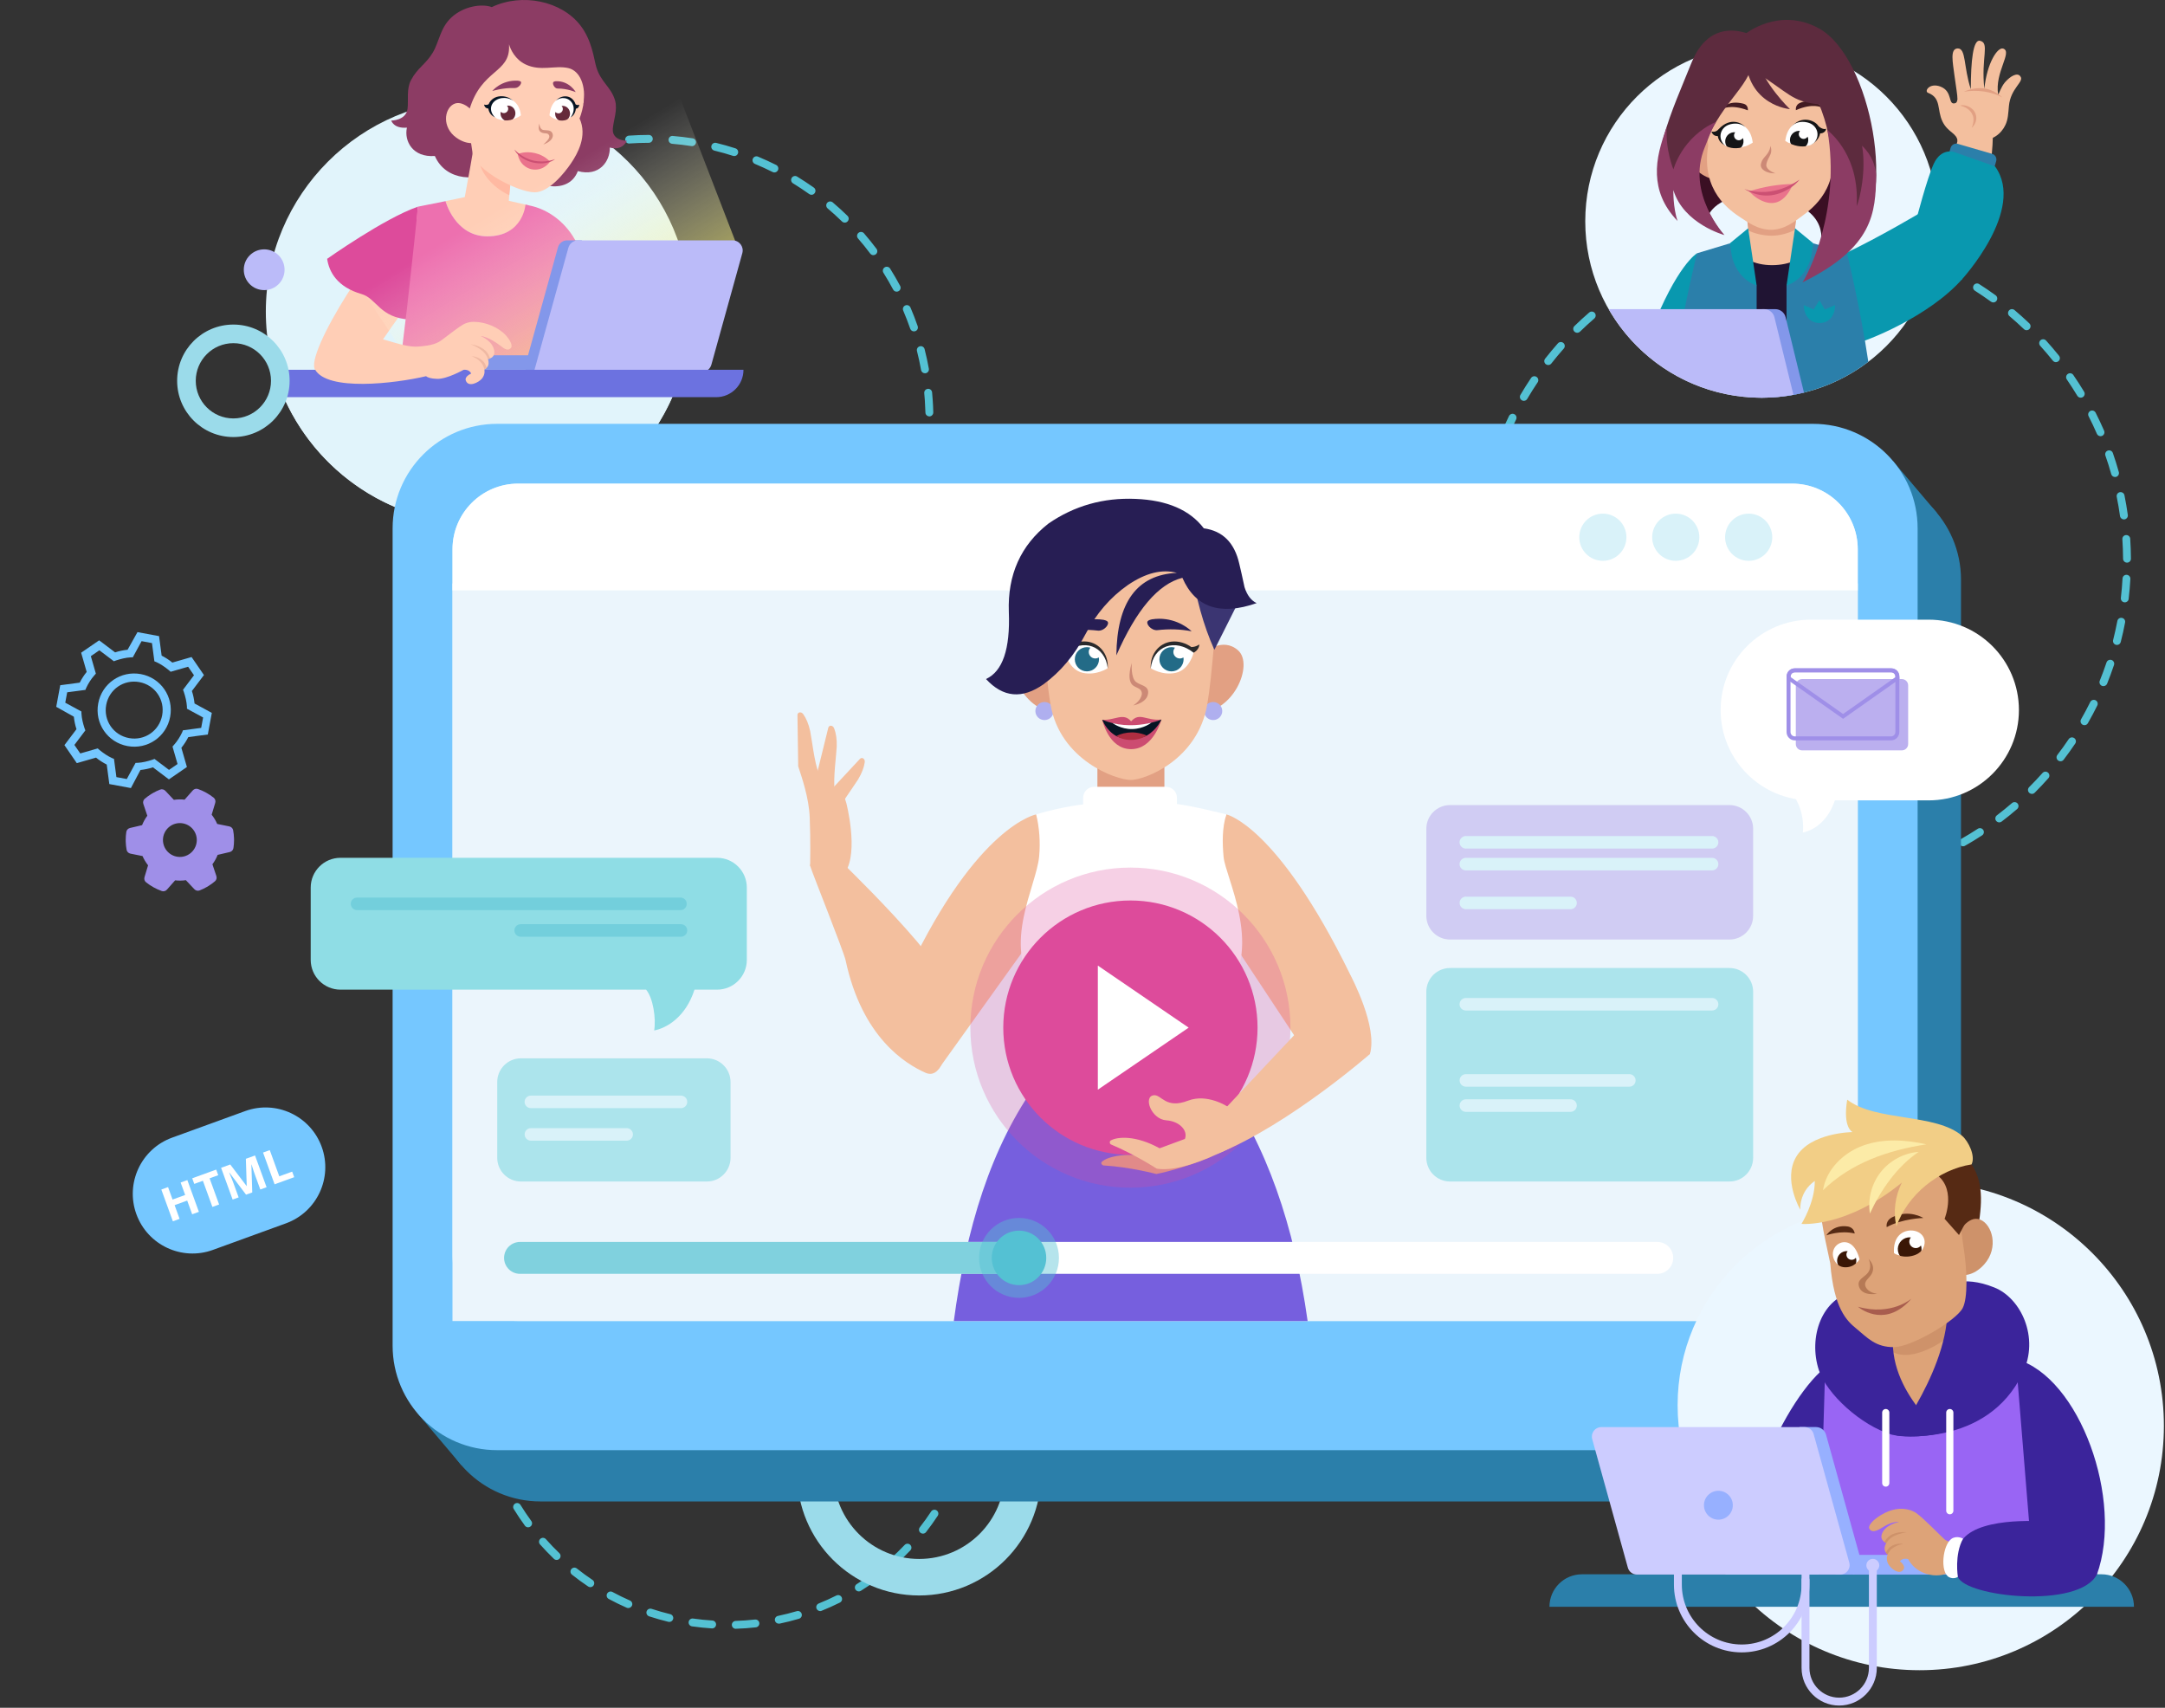 <?xml version="1.0" encoding="UTF-8"?> <svg xmlns="http://www.w3.org/2000/svg" width="549" height="433" viewBox="0 0 549 433" fill="none"><rect x="0" y="0" width="549" height="433" fill="#333333" stroke="none"/> <path d="M457.339 225.271C456.789 225.271 456.239 225.271 455.689 225.251C455.139 225.231 454.699 224.781 454.709 224.231C454.719 223.681 455.169 223.251 455.709 223.251C455.719 223.251 455.719 223.251 455.729 223.251C457.399 223.281 459.069 223.261 460.669 223.201C461.199 223.171 461.689 223.611 461.709 224.161C461.729 224.711 461.299 225.181 460.749 225.201C459.629 225.251 458.489 225.271 457.339 225.271ZM449.709 224.921C449.679 224.921 449.649 224.921 449.619 224.921C447.939 224.771 446.249 224.561 444.599 224.311C444.049 224.231 443.679 223.721 443.759 223.171C443.839 222.631 444.339 222.251 444.899 222.331C446.509 222.581 448.159 222.781 449.799 222.931C450.349 222.981 450.749 223.471 450.699 224.021C450.659 224.531 450.219 224.921 449.709 224.921ZM466.679 224.741C466.179 224.741 465.749 224.361 465.689 223.851C465.629 223.301 466.019 222.811 466.569 222.741C468.199 222.551 469.839 222.321 471.449 222.031C471.989 221.931 472.509 222.301 472.609 222.841C472.709 223.381 472.339 223.901 471.799 224.001C470.149 224.291 468.459 224.541 466.789 224.731C466.749 224.741 466.709 224.741 466.679 224.741ZM438.859 223.191C438.789 223.191 438.709 223.181 438.639 223.161C436.999 222.781 435.349 222.361 433.749 221.881C433.219 221.721 432.919 221.171 433.069 220.641C433.229 220.111 433.779 219.801 434.309 219.961C435.879 220.421 437.479 220.841 439.089 221.211C439.629 221.331 439.969 221.871 439.839 222.411C439.729 222.881 439.319 223.191 438.859 223.191ZM477.489 222.761C477.039 222.761 476.639 222.461 476.519 222.011C476.389 221.471 476.709 220.931 477.239 220.801C478.819 220.401 480.419 219.941 481.989 219.441C482.509 219.271 483.079 219.561 483.249 220.091C483.419 220.621 483.129 221.181 482.599 221.351C480.989 221.871 479.349 222.331 477.739 222.741C477.649 222.751 477.569 222.761 477.489 222.761ZM428.339 220.031C428.219 220.031 428.099 220.011 427.989 219.971C426.419 219.381 424.839 218.731 423.299 218.041C422.799 217.811 422.569 217.221 422.799 216.721C423.029 216.221 423.619 215.991 424.119 216.221C425.619 216.891 427.159 217.521 428.689 218.101C429.209 218.291 429.469 218.871 429.269 219.391C429.119 219.781 428.739 220.031 428.339 220.031ZM487.929 219.351C487.529 219.351 487.159 219.111 486.999 218.721C486.789 218.211 487.039 217.631 487.549 217.421C489.069 216.811 490.589 216.141 492.069 215.441C492.569 215.201 493.169 215.411 493.399 215.911C493.629 216.411 493.429 217.011 492.929 217.241C491.409 217.961 489.859 218.651 488.299 219.271C488.179 219.321 488.049 219.351 487.929 219.351ZM418.319 215.471C418.159 215.471 417.999 215.431 417.849 215.351C416.379 214.561 414.899 213.701 413.469 212.811C412.999 212.521 412.859 211.901 413.149 211.431C413.439 210.961 414.059 210.821 414.529 211.111C415.929 211.981 417.369 212.811 418.809 213.591C419.299 213.851 419.479 214.461 419.219 214.941C419.029 215.281 418.679 215.471 418.319 215.471ZM497.809 214.571C497.459 214.571 497.119 214.391 496.939 214.061C496.669 213.581 496.829 212.971 497.319 212.701C498.739 211.891 500.149 211.031 501.529 210.131C501.989 209.831 502.609 209.961 502.909 210.421C503.209 210.881 503.079 211.501 502.619 211.801C501.209 212.721 499.759 213.611 498.299 214.431C498.149 214.531 497.979 214.571 497.809 214.571ZM409.019 209.611C408.819 209.611 408.609 209.551 408.429 209.421C407.069 208.431 405.719 207.391 404.429 206.321C403.999 205.971 403.939 205.341 404.289 204.911C404.639 204.481 405.269 204.421 405.699 204.771C406.969 205.811 408.279 206.831 409.609 207.801C410.059 208.121 410.159 208.751 409.829 209.201C409.629 209.471 409.329 209.611 409.019 209.611ZM506.979 208.511C506.679 208.511 506.379 208.371 506.179 208.121C505.849 207.681 505.929 207.051 506.369 206.721C507.669 205.731 508.959 204.681 510.199 203.611C510.619 203.251 511.249 203.301 511.609 203.711C511.969 204.131 511.919 204.761 511.509 205.121C510.239 206.221 508.909 207.291 507.579 208.301C507.399 208.441 507.189 208.511 506.979 208.511ZM400.579 202.571C400.329 202.571 400.079 202.481 399.889 202.291C398.679 201.131 397.479 199.921 396.339 198.691C395.959 198.291 395.989 197.651 396.389 197.281C396.789 196.901 397.429 196.931 397.799 197.331C398.919 198.531 400.079 199.721 401.269 200.851C401.669 201.231 401.679 201.861 401.299 202.261C401.109 202.461 400.839 202.571 400.579 202.571ZM515.259 201.281C514.999 201.281 514.749 201.181 514.549 200.991C514.159 200.601 514.159 199.961 514.549 199.571C515.709 198.421 516.849 197.211 517.939 195.981C518.309 195.571 518.939 195.531 519.349 195.901C519.759 196.271 519.799 196.901 519.429 197.311C518.309 198.571 517.139 199.811 515.959 200.991C515.769 201.191 515.509 201.281 515.259 201.281ZM393.149 194.461C392.859 194.461 392.569 194.331 392.369 194.081C391.319 192.771 390.299 191.411 389.329 190.041C389.009 189.591 389.119 188.961 389.569 188.651C390.019 188.331 390.649 188.441 390.959 188.891C391.909 190.231 392.899 191.561 393.929 192.841C394.279 193.271 394.209 193.901 393.769 194.251C393.589 194.391 393.369 194.461 393.149 194.461ZM522.499 193.021C522.289 193.021 522.069 192.951 521.889 192.811C521.449 192.471 521.369 191.851 521.699 191.411C522.699 190.111 523.669 188.761 524.579 187.401C524.889 186.941 525.509 186.821 525.969 187.131C526.429 187.441 526.549 188.061 526.239 188.521C525.299 189.911 524.309 191.301 523.289 192.631C523.099 192.891 522.799 193.021 522.499 193.021ZM386.869 185.451C386.529 185.451 386.199 185.281 386.009 184.971C385.139 183.531 384.309 182.051 383.539 180.561C383.289 180.071 383.469 179.471 383.959 179.211C384.449 178.951 385.049 179.141 385.309 179.631C386.069 181.081 386.879 182.531 387.719 183.931C388.009 184.401 387.849 185.021 387.379 185.301C387.229 185.401 387.049 185.451 386.869 185.451ZM528.589 183.861C528.419 183.861 528.249 183.821 528.089 183.731C527.609 183.461 527.439 182.841 527.719 182.361C528.529 180.951 529.309 179.481 530.039 178.001C530.289 177.511 530.879 177.301 531.379 177.541C531.879 177.781 532.079 178.381 531.829 178.881C531.079 180.401 530.279 181.901 529.449 183.351C529.269 183.681 528.939 183.861 528.589 183.861ZM381.849 175.681C381.459 175.681 381.089 175.451 380.929 175.081C380.269 173.551 379.639 171.971 379.069 170.381C378.879 169.861 379.149 169.291 379.669 169.101C380.189 168.911 380.759 169.181 380.949 169.701C381.509 171.241 382.119 172.791 382.769 174.281C382.989 174.791 382.759 175.371 382.249 175.591C382.119 175.661 381.979 175.681 381.849 175.681ZM533.389 173.961C533.269 173.961 533.139 173.941 533.009 173.891C532.499 173.681 532.249 173.101 532.459 172.591C533.069 171.081 533.649 169.521 534.169 167.961C534.349 167.441 534.909 167.161 535.439 167.331C535.959 167.511 536.249 168.071 536.069 168.601C535.529 170.201 534.939 171.801 534.319 173.351C534.159 173.731 533.789 173.961 533.389 173.961ZM378.179 165.341C377.739 165.341 377.339 165.051 377.219 164.611C376.769 162.991 376.359 161.341 376.009 159.701C375.889 159.161 376.239 158.631 376.779 158.511C377.319 158.391 377.849 158.741 377.969 159.281C378.309 160.881 378.709 162.491 379.159 164.071C379.309 164.601 378.999 165.151 378.469 165.301C378.359 165.331 378.269 165.341 378.179 165.341ZM536.819 163.521C536.739 163.521 536.649 163.511 536.569 163.491C536.029 163.351 535.709 162.811 535.849 162.271C536.249 160.681 536.609 159.061 536.919 157.451C537.019 156.911 537.539 156.551 538.089 156.661C538.629 156.761 538.989 157.291 538.879 157.831C538.569 159.481 538.199 161.141 537.779 162.771C537.669 163.221 537.269 163.521 536.819 163.521ZM375.939 154.581C375.449 154.581 375.019 154.221 374.949 153.721C374.719 152.071 374.539 150.371 374.399 148.691C374.359 148.141 374.769 147.661 375.319 147.611C375.859 147.571 376.349 147.981 376.399 148.531C376.529 150.171 376.709 151.821 376.929 153.441C377.009 153.991 376.619 154.491 376.079 154.571C376.029 154.581 375.979 154.581 375.939 154.581ZM538.809 152.721C538.769 152.721 538.729 152.721 538.689 152.711C538.139 152.651 537.749 152.151 537.809 151.601C537.999 149.961 538.139 148.311 538.229 146.681C538.259 146.131 538.719 145.701 539.279 145.741C539.829 145.771 540.249 146.241 540.219 146.791C540.129 148.461 539.979 150.151 539.789 151.831C539.749 152.341 539.319 152.721 538.809 152.721ZM375.149 143.621C374.599 143.621 374.149 143.181 374.149 142.631V142.241C374.149 140.671 374.189 139.101 374.279 137.571C374.309 137.021 374.769 136.591 375.329 136.631C375.879 136.661 376.299 137.131 376.269 137.681C376.189 139.181 376.139 140.711 376.139 142.231V142.611C376.159 143.171 375.709 143.621 375.149 143.621C375.159 143.621 375.159 143.621 375.149 143.621ZM539.369 142.651C538.819 142.651 538.369 142.211 538.369 141.651C538.359 140.011 538.299 138.351 538.189 136.721C538.149 136.171 538.569 135.691 539.119 135.661C539.659 135.631 540.149 136.041 540.179 136.591C540.289 138.261 540.349 139.961 540.359 141.651C540.369 142.201 539.929 142.651 539.369 142.651ZM375.829 132.651C375.789 132.651 375.749 132.651 375.699 132.641C375.149 132.571 374.759 132.071 374.829 131.521C375.039 129.851 375.309 128.171 375.619 126.521C375.719 125.981 376.249 125.621 376.789 125.721C377.329 125.821 377.689 126.351 377.589 126.891C377.279 128.501 377.019 130.141 376.819 131.771C376.749 132.291 376.319 132.651 375.829 132.651ZM538.579 131.691C538.089 131.691 537.659 131.331 537.589 130.831C537.369 129.221 537.089 127.581 536.759 125.971C536.649 125.431 536.999 124.901 537.539 124.791C538.089 124.691 538.609 125.031 538.719 125.571C539.059 127.231 539.339 128.911 539.569 130.561C539.649 131.111 539.259 131.611 538.719 131.691C538.669 131.691 538.619 131.691 538.579 131.691ZM377.949 121.871C377.859 121.871 377.779 121.861 377.689 121.841C377.159 121.701 376.839 121.151 376.979 120.621C377.409 119.001 377.899 117.361 378.439 115.771C378.609 115.251 379.179 114.971 379.709 115.141C380.229 115.311 380.519 115.881 380.339 116.411C379.819 117.961 379.339 119.551 378.919 121.141C378.789 121.581 378.389 121.871 377.949 121.871ZM536.329 120.941C535.889 120.941 535.489 120.651 535.369 120.211C534.929 118.631 534.429 117.051 533.889 115.511C533.709 114.991 533.979 114.421 534.509 114.241C535.029 114.061 535.599 114.331 535.779 114.861C536.329 116.441 536.839 118.061 537.289 119.681C537.439 120.211 537.129 120.761 536.599 120.911C536.509 120.921 536.419 120.941 536.329 120.941ZM381.489 111.471C381.359 111.471 381.229 111.451 381.099 111.391C380.589 111.181 380.349 110.591 380.559 110.081C381.209 108.531 381.919 106.971 382.659 105.471C382.909 104.981 383.499 104.771 383.999 105.011C384.499 105.251 384.699 105.851 384.459 106.351C383.739 107.821 383.049 109.331 382.409 110.851C382.249 111.241 381.879 111.471 381.489 111.471ZM532.649 110.591C532.259 110.591 531.899 110.361 531.729 109.991C531.079 108.491 530.379 106.991 529.629 105.531C529.379 105.041 529.579 104.441 530.069 104.191C530.559 103.941 531.159 104.141 531.409 104.631C532.169 106.131 532.889 107.671 533.559 109.201C533.779 109.711 533.549 110.301 533.039 110.521C532.919 110.571 532.789 110.591 532.649 110.591ZM386.409 101.631C386.239 101.631 386.059 101.591 385.909 101.491C385.429 101.211 385.269 100.601 385.549 100.121C386.399 98.671 387.299 97.231 388.249 95.831C388.559 95.371 389.179 95.251 389.639 95.561C390.099 95.871 390.219 96.491 389.909 96.951C388.989 98.321 388.109 99.721 387.279 101.131C387.089 101.461 386.749 101.631 386.409 101.631ZM527.629 100.831C527.289 100.831 526.959 100.661 526.769 100.351C525.919 98.951 525.019 97.551 524.099 96.201C523.789 95.741 523.899 95.121 524.359 94.811C524.819 94.501 525.439 94.611 525.749 95.071C526.699 96.451 527.619 97.881 528.489 99.321C528.779 99.791 528.619 100.411 528.149 100.691C527.979 100.791 527.799 100.831 527.629 100.831ZM392.599 92.551C392.379 92.551 392.169 92.481 391.979 92.341C391.549 92.001 391.469 91.371 391.809 90.941C392.849 89.621 393.939 88.311 395.049 87.051C395.419 86.641 396.049 86.601 396.459 86.971C396.869 87.341 396.909 87.971 396.539 88.381C395.449 89.611 394.389 90.881 393.379 92.171C393.189 92.411 392.899 92.551 392.599 92.551ZM521.339 91.821C521.049 91.821 520.759 91.691 520.559 91.441C519.529 90.161 518.449 88.891 517.359 87.681C516.989 87.271 517.019 86.641 517.429 86.271C517.839 85.901 518.469 85.931 518.839 86.341C519.959 87.581 521.069 88.871 522.119 90.191C522.469 90.621 522.399 91.251 521.959 91.601C521.779 91.751 521.559 91.821 521.339 91.821ZM399.949 84.371C399.689 84.371 399.429 84.271 399.229 84.071C398.839 83.671 398.849 83.041 399.249 82.661C400.459 81.481 401.709 80.331 402.979 79.241C403.399 78.881 404.029 78.921 404.389 79.341C404.749 79.761 404.699 80.391 404.289 80.751C403.049 81.82 401.829 82.941 400.649 84.091C400.449 84.271 400.199 84.371 399.949 84.371ZM513.909 83.721C513.659 83.721 513.409 83.631 513.219 83.441C512.039 82.311 510.799 81.201 509.549 80.141C509.129 79.781 509.079 79.151 509.429 78.731C509.779 78.311 510.409 78.251 510.839 78.611C512.129 79.701 513.389 80.831 514.599 81.991C514.999 82.371 515.009 83.001 514.629 83.401C514.439 83.621 514.169 83.721 513.909 83.721ZM408.309 77.241C407.999 77.241 407.699 77.101 407.509 76.841C407.179 76.401 407.269 75.771 407.719 75.441C409.059 74.441 410.459 73.471 411.869 72.551C412.329 72.251 412.949 72.381 413.249 72.841C413.549 73.301 413.419 73.921 412.959 74.221C411.579 75.121 410.219 76.071 408.909 77.041C408.729 77.171 408.519 77.241 408.309 77.241ZM505.469 76.681C505.269 76.681 505.059 76.621 504.879 76.491C503.549 75.531 502.179 74.591 500.799 73.711C500.329 73.411 500.199 72.791 500.489 72.331C500.789 71.861 501.409 71.731 501.869 72.021C503.289 72.921 504.689 73.881 506.049 74.871C506.499 75.191 506.599 75.821 506.269 76.271C506.079 76.541 505.779 76.681 505.469 76.681ZM417.549 71.291C417.199 71.291 416.859 71.101 416.669 70.771C416.399 70.291 416.579 69.681 417.059 69.411C418.539 68.591 420.049 67.811 421.559 67.101C422.059 66.861 422.649 67.071 422.889 67.571C423.129 68.071 422.919 68.671 422.419 68.901C420.949 69.601 419.469 70.361 418.029 71.161C417.879 71.251 417.709 71.291 417.549 71.291ZM496.159 70.831C495.999 70.831 495.839 70.791 495.689 70.711C494.249 69.931 492.759 69.191 491.269 68.501C490.769 68.27 490.549 67.671 490.779 67.171C491.009 66.671 491.609 66.451 492.109 66.681C493.639 67.391 495.169 68.151 496.639 68.951C497.129 69.211 497.309 69.821 497.049 70.301C496.859 70.641 496.509 70.831 496.159 70.831ZM427.489 66.621C427.089 66.621 426.709 66.381 426.559 65.981C426.359 65.471 426.609 64.891 427.129 64.691C428.689 64.081 430.289 63.511 431.889 63.001C432.419 62.831 432.979 63.121 433.149 63.651C433.319 64.181 433.029 64.741 432.499 64.911C430.939 65.411 429.379 65.971 427.849 66.561C427.729 66.601 427.609 66.621 427.489 66.621ZM486.139 66.281C486.019 66.281 485.899 66.261 485.789 66.221C484.249 65.641 482.679 65.111 481.119 64.631C480.589 64.471 480.289 63.911 480.459 63.381C480.629 62.851 481.179 62.551 481.709 62.721C483.309 63.211 484.919 63.761 486.499 64.351C487.019 64.541 487.279 65.121 487.079 65.641C486.929 66.031 486.539 66.281 486.139 66.281ZM437.959 63.331C437.509 63.331 437.099 63.021 436.989 62.561C436.859 62.021 437.189 61.481 437.729 61.351C439.369 60.951 441.039 60.601 442.679 60.311C443.219 60.211 443.739 60.581 443.839 61.121C443.939 61.661 443.569 62.181 443.029 62.281C441.419 62.561 439.799 62.901 438.199 63.291C438.119 63.321 438.039 63.331 437.959 63.331ZM475.619 63.121C475.549 63.121 475.469 63.111 475.399 63.091C473.799 62.731 472.169 62.411 470.549 62.141C470.009 62.051 469.639 61.541 469.729 60.991C469.819 60.451 470.319 60.071 470.879 60.171C472.529 60.441 474.199 60.771 475.839 61.141C476.379 61.261 476.719 61.801 476.589 62.341C476.489 62.801 476.069 63.121 475.619 63.121ZM448.789 61.481C448.279 61.481 447.849 61.101 447.799 60.581C447.739 60.031 448.139 59.541 448.689 59.481C450.359 59.311 452.059 59.191 453.729 59.121C454.229 59.081 454.749 59.531 454.769 60.081C454.789 60.631 454.359 61.101 453.809 61.121C452.169 61.191 450.519 61.311 448.889 61.471C448.859 61.481 448.829 61.481 448.789 61.481ZM464.769 61.401C464.739 61.401 464.709 61.401 464.679 61.401C463.719 61.311 462.759 61.241 461.789 61.191C461.109 61.151 460.429 61.121 459.749 61.101C459.199 61.081 458.759 60.621 458.779 60.071C458.799 59.521 459.249 59.101 459.809 59.101C460.499 59.121 461.199 59.151 461.899 59.191C462.889 59.241 463.879 59.321 464.859 59.411C465.409 59.461 465.819 59.95 465.769 60.501C465.709 61.011 465.279 61.401 464.769 61.401Z" fill="#54C1D3"></path> <path d="M186.579 412.97C186.039 412.97 185.599 412.54 185.579 412C185.559 411.45 185.999 410.99 186.549 410.97C188.179 410.92 189.829 410.8 191.449 410.62C192.009 410.57 192.489 410.96 192.549 411.5C192.609 412.05 192.219 412.54 191.669 412.6C189.999 412.79 188.289 412.91 186.609 412.96C186.599 412.97 186.589 412.97 186.579 412.97ZM180.589 412.87C180.569 412.87 180.549 412.87 180.529 412.87C178.849 412.76 177.149 412.59 175.479 412.35C174.929 412.27 174.549 411.77 174.629 411.22C174.709 410.67 175.219 410.29 175.759 410.37C177.369 410.6 179.019 410.77 180.649 410.87C181.199 410.91 181.619 411.38 181.579 411.93C181.549 412.46 181.109 412.87 180.589 412.87ZM197.489 411.67C197.029 411.67 196.609 411.35 196.509 410.88C196.399 410.34 196.739 409.81 197.279 409.7C198.869 409.37 200.479 408.96 202.049 408.5C202.579 408.34 203.139 408.65 203.289 409.18C203.449 409.71 203.139 410.27 202.609 410.42C200.989 410.9 199.329 411.32 197.689 411.66C197.619 411.67 197.549 411.67 197.489 411.67ZM169.729 411.23C169.649 411.23 169.569 411.22 169.489 411.2C167.849 410.8 166.199 410.33 164.609 409.81C164.089 409.64 163.799 409.07 163.969 408.55C164.139 408.03 164.699 407.74 165.229 407.91C166.769 408.42 168.369 408.87 169.959 409.26C170.499 409.39 170.829 409.93 170.699 410.47C170.589 410.92 170.179 411.23 169.729 411.23ZM207.989 408.48C207.589 408.48 207.219 408.24 207.059 407.85C206.849 407.34 207.099 406.76 207.609 406.55C209.129 405.94 210.639 405.26 212.089 404.53C212.579 404.28 213.179 404.48 213.429 404.98C213.679 405.47 213.479 406.07 212.979 406.32C211.479 407.07 209.919 407.77 208.349 408.4C208.249 408.46 208.119 408.48 207.989 408.48ZM159.319 407.71C159.189 407.71 159.049 407.68 158.919 407.63C157.379 406.95 155.839 406.2 154.359 405.4C153.869 405.14 153.689 404.53 153.959 404.04C154.229 403.55 154.829 403.37 155.319 403.64C156.759 404.42 158.239 405.14 159.739 405.8C160.249 406.02 160.479 406.61 160.249 407.12C160.069 407.48 159.709 407.71 159.319 407.71ZM217.779 403.49C217.449 403.49 217.119 403.32 216.929 403.02C216.639 402.55 216.779 401.94 217.249 401.64C218.629 400.78 219.999 399.85 221.309 398.87C221.749 398.54 222.379 398.63 222.709 399.08C223.039 399.53 222.949 400.15 222.499 400.48C221.139 401.49 219.729 402.45 218.299 403.34C218.139 403.44 217.959 403.49 217.779 403.49ZM149.699 402.41C149.509 402.41 149.319 402.36 149.139 402.24C147.739 401.3 146.359 400.29 145.039 399.24C144.609 398.9 144.529 398.27 144.879 397.84C145.219 397.41 145.849 397.33 146.279 397.68C147.559 398.7 148.899 399.67 150.249 400.58C150.709 400.89 150.829 401.51 150.519 401.97C150.339 402.25 150.019 402.41 149.699 402.41ZM226.549 396.88C226.279 396.88 226.009 396.77 225.809 396.55C225.439 396.14 225.469 395.51 225.879 395.14C227.089 394.05 228.279 392.89 229.399 391.71C229.779 391.31 230.409 391.29 230.809 391.67C231.209 392.05 231.229 392.68 230.849 393.08C229.689 394.3 228.469 395.5 227.219 396.63C227.029 396.79 226.789 396.88 226.549 396.88ZM141.149 395.51C140.899 395.51 140.649 395.42 140.459 395.23C139.249 394.06 138.059 392.83 136.939 391.57C136.569 391.16 136.609 390.52 137.019 390.16C137.429 389.79 138.059 389.83 138.429 390.24C139.509 391.46 140.659 392.66 141.839 393.79C142.239 394.17 142.249 394.81 141.869 395.2C141.669 395.41 141.409 395.51 141.149 395.51ZM234.029 388.84C233.819 388.84 233.599 388.77 233.419 388.63C232.979 388.29 232.909 387.66 233.249 387.23C234.259 385.94 235.219 384.59 236.119 383.23C236.419 382.77 237.049 382.64 237.499 382.94C237.959 383.24 238.089 383.86 237.789 384.32C236.869 385.72 235.869 387.11 234.829 388.45C234.629 388.71 234.329 388.84 234.029 388.84ZM133.919 387.24C133.609 387.24 133.309 387.1 133.109 386.83C132.119 385.47 131.159 384.05 130.279 382.61C129.989 382.14 130.139 381.52 130.609 381.23C131.079 380.94 131.699 381.09 131.989 381.56C132.849 382.95 133.769 384.33 134.729 385.64C135.059 386.09 134.959 386.71 134.509 387.04C134.329 387.18 134.129 387.24 133.919 387.24ZM240.009 379.62C239.849 379.62 239.689 379.58 239.539 379.5C239.049 379.24 238.869 378.64 239.119 378.15C239.889 376.7 240.599 375.21 241.249 373.71C241.469 373.2 242.059 372.97 242.559 373.19C243.069 373.41 243.299 374 243.079 374.5C242.419 376.04 241.679 377.58 240.889 379.08C240.709 379.43 240.369 379.62 240.009 379.62ZM128.249 377.84C127.879 377.84 127.519 377.63 127.349 377.28C126.609 375.76 125.919 374.2 125.299 372.64C125.099 372.13 125.349 371.55 125.859 371.34C126.369 371.14 126.949 371.39 127.159 371.9C127.759 373.42 128.419 374.93 129.139 376.4C129.379 376.9 129.179 377.49 128.679 377.74C128.539 377.8 128.399 377.84 128.249 377.84ZM244.269 369.5C244.169 369.5 244.069 369.48 243.959 369.45C243.429 369.28 243.139 368.72 243.309 368.19C243.809 366.64 244.249 365.04 244.619 363.45C244.739 362.91 245.289 362.58 245.819 362.7C246.359 362.83 246.689 363.36 246.569 363.9C246.189 365.54 245.729 367.19 245.219 368.79C245.089 369.23 244.699 369.5 244.269 369.5ZM124.299 367.59C123.859 367.59 123.459 367.3 123.339 366.87C122.879 365.26 122.469 363.6 122.139 361.94C122.029 361.4 122.379 360.87 122.919 360.76C123.469 360.65 123.989 361 124.099 361.54C124.419 363.15 124.819 364.75 125.259 366.32C125.409 366.85 125.109 367.4 124.569 367.56C124.489 367.58 124.399 367.59 124.299 367.59ZM246.699 358.79C246.659 358.79 246.609 358.79 246.569 358.78C246.019 358.71 245.639 358.2 245.709 357.66C245.929 356.04 246.089 354.39 246.179 352.76C246.209 352.21 246.689 351.78 247.229 351.82C247.779 351.85 248.199 352.32 248.169 352.87C248.079 354.55 247.909 356.25 247.689 357.92C247.619 358.42 247.189 358.79 246.699 358.79ZM122.219 356.8C121.709 356.8 121.279 356.42 121.229 355.9C121.059 354.22 120.949 352.52 120.909 350.83C120.899 350.28 121.329 349.82 121.889 349.81C122.409 349.77 122.899 350.23 122.909 350.79C122.949 352.42 123.049 354.08 123.219 355.7C123.279 356.25 122.879 356.74 122.329 356.8C122.289 356.8 122.259 356.8 122.219 356.8ZM247.269 349.81C246.719 349.81 246.269 349.37 246.269 348.82C246.259 347.19 246.179 345.54 246.039 343.91C245.989 343.36 246.399 342.88 246.949 342.83C247.499 342.77 247.989 343.19 248.029 343.74C248.179 345.42 248.259 347.13 248.269 348.81C248.269 349.35 247.819 349.8 247.269 349.81ZM122.059 345.82C122.039 345.82 122.009 345.82 121.989 345.82C121.439 345.78 121.019 345.3 121.059 344.75C121.179 343.06 121.369 341.37 121.619 339.71C121.699 339.16 122.209 338.79 122.759 338.87C123.309 338.95 123.679 339.46 123.599 340.01C123.359 341.62 123.169 343.26 123.059 344.9C123.019 345.42 122.579 345.82 122.059 345.82ZM246.229 338.88C245.759 338.88 245.339 338.54 245.249 338.06C244.949 336.46 244.589 334.84 244.159 333.27C244.019 332.74 244.329 332.19 244.869 332.04C245.399 331.9 245.949 332.21 246.099 332.75C246.539 334.38 246.919 336.05 247.219 337.7C247.319 338.24 246.959 338.76 246.419 338.87C246.349 338.87 246.289 338.88 246.229 338.88ZM123.789 334.98C123.709 334.98 123.629 334.97 123.549 334.95C123.009 334.82 122.689 334.27 122.819 333.74C123.229 332.1 123.709 330.46 124.249 328.87C124.429 328.35 124.989 328.07 125.519 328.24C126.039 328.42 126.319 328.98 126.149 329.51C125.629 331.05 125.159 332.64 124.759 334.23C124.639 334.67 124.239 334.98 123.789 334.98ZM243.289 328.29C242.889 328.29 242.499 328.04 242.349 327.64C241.779 326.11 241.129 324.59 240.439 323.11C240.209 322.61 240.419 322.01 240.919 321.78C241.419 321.55 242.009 321.76 242.249 322.26C242.969 323.79 243.629 325.36 244.219 326.94C244.409 327.46 244.149 328.03 243.639 328.23C243.519 328.27 243.399 328.29 243.289 328.29ZM127.389 324.6C127.249 324.6 127.109 324.57 126.979 324.51C126.479 324.28 126.249 323.69 126.479 323.19C127.169 321.65 127.939 320.12 128.749 318.64C129.019 318.16 129.619 317.98 130.109 318.25C130.589 318.52 130.769 319.13 130.499 319.61C129.709 321.04 128.969 322.52 128.299 324.01C128.139 324.38 127.769 324.6 127.389 324.6ZM238.539 318.39C238.199 318.39 237.869 318.22 237.679 317.9C236.849 316.5 235.949 315.11 235.009 313.77C234.689 313.32 234.799 312.69 235.249 312.38C235.699 312.06 236.329 312.17 236.639 312.62C237.609 314 238.539 315.43 239.399 316.88C239.679 317.36 239.519 317.97 239.049 318.25C238.889 318.35 238.709 318.39 238.539 318.39ZM132.759 315.02C132.569 315.02 132.369 314.96 132.199 314.85C131.739 314.54 131.629 313.92 131.939 313.46C132.899 312.06 133.919 310.69 134.969 309.38C135.319 308.95 135.949 308.88 136.379 309.23C136.809 309.58 136.879 310.21 136.529 310.64C135.509 311.9 134.519 313.23 133.599 314.59C133.399 314.87 133.079 315.02 132.759 315.02ZM232.129 309.47C231.849 309.47 231.569 309.35 231.369 309.12C230.309 307.88 229.179 306.67 228.019 305.52C227.629 305.13 227.629 304.5 228.019 304.11C228.409 303.72 229.039 303.72 229.429 304.11C230.629 305.3 231.789 306.55 232.889 307.83C233.249 308.25 233.199 308.88 232.779 309.24C232.589 309.39 232.359 309.47 232.129 309.47ZM139.729 306.52C139.479 306.52 139.229 306.43 139.029 306.23C138.639 305.84 138.629 305.21 139.009 304.82C140.189 303.62 141.429 302.44 142.699 301.33C143.119 300.96 143.749 301.01 144.109 301.42C144.469 301.84 144.429 302.47 144.019 302.83C142.789 303.91 141.589 305.04 140.439 306.21C140.249 306.42 139.989 306.52 139.729 306.52ZM224.269 301.8C224.049 301.8 223.819 301.73 223.639 301.57C222.379 300.54 221.059 299.54 219.709 298.61C219.259 298.29 219.139 297.67 219.459 297.22C219.779 296.76 220.399 296.65 220.849 296.97C222.239 297.93 223.599 298.97 224.899 300.03C225.329 300.38 225.389 301.01 225.039 301.44C224.849 301.67 224.559 301.8 224.269 301.8ZM148.059 299.36C147.749 299.36 147.439 299.22 147.249 298.94C146.929 298.49 147.029 297.87 147.479 297.54C148.849 296.55 150.279 295.61 151.719 294.75C152.189 294.46 152.809 294.62 153.089 295.09C153.379 295.56 153.219 296.18 152.749 296.46C151.359 297.3 149.979 298.21 148.639 299.17C148.469 299.3 148.259 299.36 148.059 299.36ZM215.199 295.6C215.029 295.6 214.869 295.56 214.709 295.47C213.289 294.67 211.809 293.92 210.329 293.24C209.829 293.01 209.609 292.42 209.839 291.91C210.069 291.41 210.659 291.19 211.169 291.42C212.709 292.13 214.229 292.9 215.699 293.73C216.179 294 216.349 294.61 216.079 295.09C215.889 295.42 215.549 295.6 215.199 295.6ZM157.509 293.76C157.139 293.76 156.779 293.55 156.609 293.19C156.369 292.69 156.579 292.09 157.079 291.86C158.609 291.13 160.169 290.45 161.739 289.85C162.259 289.65 162.829 289.91 163.029 290.42C163.229 290.94 162.969 291.51 162.459 291.71C160.939 292.29 159.429 292.95 157.949 293.66C157.799 293.73 157.649 293.76 157.509 293.76ZM205.179 291.1C205.069 291.1 204.959 291.08 204.849 291.04C203.299 290.5 201.719 290.02 200.139 289.61C199.599 289.47 199.279 288.93 199.419 288.39C199.559 287.85 200.109 287.53 200.639 287.67C202.269 288.09 203.899 288.59 205.499 289.14C206.019 289.32 206.299 289.89 206.119 290.41C205.979 290.84 205.599 291.1 205.179 291.1ZM167.779 289.9C167.339 289.9 166.939 289.61 166.819 289.17C166.669 288.64 166.979 288.09 167.519 287.94C169.149 287.49 170.809 287.1 172.459 286.78C172.999 286.68 173.529 287.03 173.629 287.57C173.729 288.11 173.379 288.64 172.839 288.74C171.239 289.05 169.629 289.43 168.049 289.86C167.959 289.89 167.869 289.9 167.779 289.9ZM194.529 288.42C194.479 288.42 194.419 288.42 194.369 288.41C192.759 288.15 191.119 287.96 189.489 287.83C188.939 287.79 188.529 287.3 188.569 286.75C188.609 286.2 189.079 285.8 189.649 285.83C191.329 285.96 193.029 286.17 194.689 286.43C195.239 286.52 195.609 287.03 195.519 287.57C195.439 288.07 195.019 288.42 194.529 288.42ZM178.589 287.91C178.079 287.91 177.639 287.52 177.599 287C177.549 286.45 177.949 285.96 178.499 285.91C180.169 285.75 181.869 285.66 183.569 285.63C184.149 285.65 184.579 286.06 184.589 286.61C184.599 287.16 184.159 287.62 183.609 287.63C181.969 287.66 180.319 287.75 178.699 287.9C178.649 287.91 178.619 287.91 178.589 287.91Z" fill="#54C1D3"></path> <path d="M169.489 178.38C168.969 178.38 168.529 177.98 168.489 177.45C168.449 176.9 168.869 176.42 169.419 176.38C170.619 176.3 171.829 176.18 173.009 176.04C173.559 175.98 174.059 176.37 174.119 176.91C174.189 177.46 173.789 177.96 173.249 178.02C172.029 178.17 170.789 178.29 169.559 178.37C169.539 178.38 169.519 178.38 169.489 178.38ZM179.049 177.06C178.589 177.06 178.169 176.73 178.069 176.26C177.959 175.72 178.309 175.19 178.849 175.08C180.449 174.75 182.059 174.36 183.639 173.91C184.179 173.76 184.719 174.07 184.869 174.6C185.019 175.13 184.709 175.68 184.179 175.83C182.559 176.29 180.899 176.69 179.259 177.03C179.189 177.05 179.119 177.06 179.049 177.06ZM189.599 174C189.199 174 188.809 173.75 188.659 173.35C188.459 172.83 188.729 172.26 189.239 172.06C190.779 171.48 192.309 170.84 193.789 170.16C194.289 169.93 194.879 170.15 195.119 170.65C195.349 171.15 195.129 171.75 194.629 171.98C193.099 172.68 191.529 173.34 189.949 173.93C189.839 173.98 189.719 174 189.599 174ZM199.549 169.35C199.199 169.35 198.859 169.17 198.679 168.84C198.409 168.36 198.579 167.75 199.059 167.48C200.479 166.68 201.889 165.81 203.259 164.9C203.719 164.59 204.339 164.72 204.649 165.18C204.949 165.64 204.829 166.26 204.369 166.57C202.959 167.5 201.509 168.39 200.049 169.22C199.889 169.31 199.719 169.35 199.549 169.35ZM208.659 163.21C208.369 163.21 208.069 163.08 207.869 162.83C207.529 162.4 207.599 161.77 208.029 161.42C209.309 160.41 210.569 159.33 211.779 158.23C212.189 157.86 212.819 157.89 213.189 158.29C213.559 158.7 213.529 159.33 213.129 159.7C211.889 160.83 210.589 161.94 209.269 162.98C209.099 163.14 208.879 163.21 208.659 163.21ZM216.729 155.75C216.489 155.75 216.239 155.66 216.049 155.48C215.639 155.1 215.619 154.47 215.999 154.07C217.119 152.86 218.199 151.61 219.219 150.34C219.569 149.91 220.189 149.84 220.629 150.19C221.059 150.54 221.129 151.17 220.779 151.6C219.729 152.9 218.619 154.2 217.469 155.44C217.259 155.64 216.989 155.75 216.729 155.75ZM223.549 147.14C223.359 147.14 223.159 147.08 222.989 146.97C222.529 146.66 222.409 146.04 222.719 145.58C223.639 144.23 224.509 142.82 225.329 141.4C225.609 140.92 226.219 140.76 226.699 141.03C227.179 141.31 227.339 141.92 227.069 142.4C226.229 143.86 225.319 145.31 224.379 146.7C224.189 146.99 223.869 147.14 223.549 147.14ZM228.979 137.58C228.839 137.58 228.689 137.55 228.559 137.49C228.059 137.26 227.849 136.66 228.079 136.16C228.779 134.67 229.429 133.15 230.019 131.62C230.219 131.11 230.799 130.85 231.309 131.05C231.829 131.25 232.079 131.83 231.879 132.34C231.269 133.91 230.599 135.48 229.889 137C229.709 137.37 229.349 137.58 228.979 137.58ZM232.869 127.3C232.779 127.3 232.679 127.29 232.589 127.26C232.059 127.11 231.759 126.55 231.909 126.02C232.369 124.45 232.779 122.84 233.119 121.24C233.239 120.7 233.769 120.36 234.309 120.47C234.849 120.59 235.189 121.12 235.079 121.66C234.719 123.31 234.299 124.96 233.829 126.58C233.699 127.02 233.299 127.3 232.869 127.3ZM235.109 116.54C235.069 116.54 235.029 116.54 234.979 116.53C234.429 116.46 234.039 115.96 234.109 115.41C234.319 113.78 234.469 112.13 234.569 110.5C234.599 109.95 235.069 109.54 235.629 109.56C236.179 109.59 236.599 110.06 236.569 110.62C236.469 112.3 236.319 113.99 236.099 115.66C236.039 116.17 235.609 116.54 235.109 116.54ZM235.669 105.57C235.129 105.57 234.679 105.14 234.669 104.6C234.639 103.58 234.589 102.53 234.519 101.48C234.479 100.88 234.429 100.28 234.369 99.68C234.319 99.13 234.719 98.641 235.269 98.591C235.829 98.52 236.309 98.941 236.359 99.49C236.419 100.1 236.469 100.72 236.509 101.34C236.589 102.42 236.639 103.5 236.659 104.55C236.669 105.1 236.239 105.56 235.689 105.58C235.679 105.57 235.669 105.57 235.669 105.57ZM234.549 94.64C234.079 94.64 233.649 94.3 233.569 93.82C233.279 92.21 232.929 90.59 232.529 89.01C232.389 88.47 232.719 87.93 233.249 87.8C233.779 87.66 234.329 87.99 234.459 88.52C234.879 90.15 235.239 91.82 235.539 93.471C235.639 94.01 235.279 94.53 234.729 94.63C234.659 94.64 234.599 94.64 234.549 94.64ZM231.759 84.02C231.349 84.02 230.959 83.76 230.819 83.35C230.279 81.8 229.679 80.25 229.039 78.75C228.819 78.24 229.059 77.65 229.569 77.44C230.069 77.22 230.659 77.46 230.879 77.971C231.539 79.51 232.159 81.1 232.709 82.7C232.889 83.22 232.619 83.79 232.089 83.971C231.979 84.001 231.869 84.02 231.759 84.02ZM227.369 73.95C227.009 73.95 226.669 73.76 226.489 73.421C225.719 71.981 224.889 70.54 224.019 69.16C223.729 68.691 223.869 68.081 224.339 67.781C224.809 67.49 225.419 67.63 225.719 68.1C226.609 69.531 227.469 71.001 228.259 72.481C228.519 72.971 228.339 73.57 227.849 73.83C227.689 73.91 227.529 73.95 227.369 73.95ZM221.469 64.69C221.169 64.69 220.869 64.55 220.669 64.29C219.689 62.98 218.649 61.69 217.579 60.46C217.219 60.04 217.259 59.41 217.679 59.05C218.099 58.691 218.729 58.73 219.089 59.151C220.189 60.42 221.259 61.751 222.269 63.09C222.599 63.531 222.509 64.16 222.069 64.49C221.889 64.621 221.679 64.69 221.469 64.69ZM214.219 56.44C213.969 56.44 213.719 56.35 213.519 56.16C212.349 55.02 211.119 53.901 209.869 52.84C209.449 52.48 209.399 51.85 209.749 51.431C210.099 51.011 210.739 50.961 211.159 51.31C212.449 52.401 213.709 53.55 214.909 54.721C215.309 55.111 215.309 55.74 214.929 56.13C214.739 56.34 214.479 56.44 214.219 56.44ZM205.779 49.39C205.579 49.39 205.379 49.33 205.199 49.2C203.859 48.25 202.479 47.331 201.089 46.48C200.619 46.191 200.469 45.581 200.759 45.1C201.049 44.63 201.659 44.48 202.139 44.77C203.569 45.65 204.989 46.59 206.369 47.56C206.819 47.88 206.919 48.5 206.599 48.95C206.399 49.25 206.089 49.39 205.779 49.39ZM196.369 43.721C196.219 43.721 196.069 43.691 195.919 43.611C194.459 42.88 192.949 42.191 191.439 41.56C190.929 41.35 190.689 40.76 190.899 40.25C191.109 39.74 191.699 39.5 192.209 39.71C193.759 40.36 195.319 41.07 196.819 41.82C197.309 42.07 197.509 42.67 197.269 43.16C197.089 43.52 196.729 43.721 196.369 43.721ZM186.189 39.57C186.089 39.57 185.989 39.55 185.889 39.52C184.339 39.02 182.739 38.571 181.139 38.181C180.599 38.05 180.269 37.511 180.399 36.971C180.529 36.431 181.069 36.1 181.609 36.23C183.249 36.63 184.899 37.09 186.489 37.611C187.019 37.781 187.309 38.34 187.139 38.87C187.009 39.3 186.619 39.57 186.189 39.57ZM175.489 37.05C175.439 37.05 175.389 37.05 175.339 37.041C173.729 36.791 172.079 36.59 170.449 36.46C169.899 36.41 169.489 35.93 169.539 35.38C169.579 34.83 170.049 34.401 170.619 34.471C172.299 34.611 173.989 34.81 175.649 35.07C176.199 35.15 176.569 35.67 176.479 36.21C176.409 36.69 175.979 37.05 175.489 37.05ZM159.539 36.39C159.019 36.39 158.579 35.99 158.539 35.46C158.499 34.91 158.919 34.43 159.469 34.39C161.149 34.27 162.859 34.21 164.529 34.21C165.079 34.21 165.529 34.66 165.529 35.21C165.529 35.76 165.079 36.21 164.529 36.21C162.899 36.21 161.239 36.27 159.599 36.38C159.589 36.38 159.569 36.39 159.539 36.39Z" fill="#54C1D3"></path> <path d="M486.769 423.47C520.983 423.47 548.719 395.734 548.719 361.52C548.719 327.306 520.983 299.57 486.769 299.57C452.555 299.57 424.819 327.306 424.819 361.52C424.819 395.734 452.555 423.47 486.769 423.47Z" fill="#EBF7FF"></path> <path d="M233.079 342.641C215.989 342.641 202.139 356.491 202.139 373.581C202.139 390.671 215.989 404.521 233.079 404.521C250.169 404.521 264.019 390.671 264.019 373.581C264.019 356.501 250.169 342.641 233.079 342.641ZM233.079 395.261C221.109 395.261 211.399 385.551 211.399 373.581C211.399 361.611 221.109 351.901 233.079 351.901C245.049 351.901 254.759 361.611 254.759 373.581C254.759 385.551 245.049 395.261 233.079 395.261Z" fill="#9BDBEA"></path> <path d="M121.219 132.83C150.938 132.83 175.029 108.739 175.029 79.02C175.029 49.302 150.938 25.21 121.219 25.21C91.501 25.21 67.409 49.302 67.409 79.02C67.409 108.739 91.501 132.83 121.219 132.83Z" fill="#E1F4FB"></path> <path d="M70.679 97.54C78.229 118.141 98.009 132.831 121.219 132.831C144.429 132.831 164.209 118.131 171.759 97.54H70.679Z" fill="#E1F4FB"></path> <path d="M155.399 32.67C155.539 30.56 156.679 27.85 155.949 25.4C154.919 21.98 152.309 20.84 151.169 16.87C150.609 14.94 150.139 10.29 147.199 6.47C142.409 0.24 132.399 -1.86 124.709 1.8C122.109 0.86 117.499 1.58 114.419 4.47C111.579 7.14 111.369 10.67 109.689 13.43C107.879 16.38 105.889 17.17 104.219 20.32C103.019 22.59 103.619 25.46 103.349 27.56C102.959 30.6 99.209 30.57 99.209 30.57C99.209 30.57 99.819 32.66 103.189 32.36C102.439 35.74 104.619 39.96 110.269 39.55C113.069 46.02 121.439 46.31 126.289 42.46L132.899 43.38C134.249 46.85 144.029 49.99 146.529 43.38C151.989 44.88 154.719 40.87 154.639 37.41C157.889 38.35 158.959 35.7 158.959 35.7C158.959 35.7 155.189 35.72 155.399 32.67Z" fill="#8C3C64"></path> <path opacity="0.99" d="M105.869 53.07L105.599 74.29C101.459 79.6 96.549 86.9 96.549 86.9C92.989 91.78 82.889 97.71 79.929 93.77C77.089 89.92 95.779 59.99 105.869 53.07Z" fill="#FFCEB6"></path> <path d="M104.269 76.55C104.399 74.76 105.839 54.85 105.939 52.41C97.489 55.33 82.959 65.62 82.959 65.62C83.449 69 85.559 72.79 91.679 74.55C95.559 75.67 96.249 80.6 103.909 81.02L104.269 76.55Z" fill="#DD4B9B"></path> <path d="M133.999 52.04C133.999 52.04 132.689 59.92 123.579 59.92C115.229 59.92 112.979 51 112.979 51L117.859 49.97C118.329 47.62 120.019 38.05 121.429 29.7L129.589 43.03L129.029 50.91L133.999 52.04Z" fill="#FFCEB6"></path> <path d="M103.219 78.031C103.409 75.971 103.689 73.99 103.879 72.02C104.259 68.55 105.759 55.221 105.939 52.41L112.979 51.001C112.979 51.001 115.329 59.92 123.579 59.92C132.679 59.92 133.259 51.87 133.259 51.87L133.989 52.041C139.429 53.071 143.839 56.831 146.189 61.52L143.279 72.221C143.469 74.1 143.659 76.07 143.939 78.04L145.439 93.05C140.369 94.74 133.149 91.751 124.139 91.751C123.949 91.751 123.759 91.751 123.579 91.751C114.099 91.66 106.219 95.88 101.339 94.191C101.619 90.891 102.839 81.32 103.219 78.031Z" fill="#ED70AF"></path> <path d="M130.289 38.15L122.299 36.65L121.529 40.92C122.209 44.64 125.759 47.96 129.149 49.5L130.289 38.15Z" fill="#FFB9A2"></path> <path d="M132.619 7.431C127.669 7.431 116.469 8.21 117.559 20.261C118.029 25.5 119.109 34.37 119.829 38.791C120.549 43.211 131.339 48.761 135.609 48.761C139.229 48.761 143.219 43.761 144.829 41.361C146.449 38.95 149.009 34.461 146.959 30.02C146.959 30.02 149.419 24.421 147.519 18.02C144.069 6.41 137.569 7.431 132.619 7.431Z" fill="#FFCEB6"></path> <path d="M124.119 26C124.039 26.13 123.979 26.26 123.929 26.41C123.279 26.78 122.759 26.5 122.759 26.5C122.759 26.5 122.809 27.45 123.839 27.53C123.959 28.43 124.519 29.34 125.529 29.72L130.069 25.61C129.149 24.3 125.609 23.57 124.119 26Z" fill="#061423"></path> <path d="M132.089 29.241C132.089 29.241 130.359 30.66 127.929 30.55C125.919 30.451 125.199 29.4 125.199 29.4C123.609 27.35 124.929 25.201 127.249 24.87C129.089 24.62 131.709 25.59 132.089 29.241Z" fill="white"></path> <path d="M146.899 26.53C146.899 26.53 146.469 26.81 145.949 26.44C145.909 26.29 145.859 26.16 145.799 26.03C144.589 23.59 141.719 24.33 140.979 25.64L144.659 29.75C145.479 29.38 145.929 28.46 146.029 27.56C146.859 27.48 146.899 26.53 146.899 26.53Z" fill="#061423"></path> <path d="M139.339 29.27C139.339 29.27 140.739 30.69 142.709 30.58C144.339 30.48 144.919 29.43 144.919 29.43C146.199 27.38 145.139 25.23 143.259 24.9C141.769 24.64 139.649 25.61 139.339 29.27Z" fill="white"></path> <path d="M136.769 31.331C136.369 32.721 136.769 33.291 137.239 33.551C137.979 33.971 138.769 33.621 139.129 34.131C139.439 34.581 139.499 35.121 137.759 36.651C141.009 35.471 140.289 33.571 139.609 33.251C139.059 32.99 138.759 33.071 137.859 32.971C137.299 32.911 136.869 32.391 136.769 31.331Z" fill="#D3917F"></path> <path d="M131.329 20.46C131.629 20.48 131.839 20.57 131.999 20.65C132.529 20.95 131.589 22.36 130.539 22.32C127.539 22.21 124.819 23.08 124.819 23.08C124.819 23.08 127.129 20.21 131.329 20.46Z" fill="#8C3C64"></path> <path d="M140.949 20.59C140.699 20.6 140.519 20.68 140.389 20.76C139.929 21.04 140.539 22.46 141.409 22.45C143.859 22.42 145.999 23.36 145.999 23.36C145.999 23.36 144.399 20.46 140.949 20.59Z" fill="#8C3C64"></path> <path d="M151.129 19.48L141.259 6.19H122.809L110.199 18.26L119.039 27.78C122.099 17.46 129.349 18.651 129.089 11.601V11.23C129.429 12.55 130.669 15.09 133.259 16.33C137.099 18.17 140.709 16.49 144.109 17.26C147.079 17.94 148.709 21.77 147.919 26.59L151.129 19.48Z" fill="#8C3C64"></path> <path d="M139.449 40.98C139.329 40.83 138.119 39.4 135.669 38.82C133.219 38.24 131.499 38.98 131.319 39.06L131.289 39.04C131.289 39.04 131.599 42.08 134.699 42.9C137.839 43.56 139.479 40.98 139.479 40.98H139.449Z" fill="#EA738C"></path> <path d="M135.229 40.71C132.169 39.94 130.449 37.9 130.449 37.9C130.449 37.9 131.329 40.23 135.109 41.2C138.929 42.02 140.759 40.34 140.759 40.34C140.759 40.34 138.299 41.4 135.229 40.71Z" fill="#CC5073"></path> <path d="M130.659 28.331C130.459 27.301 129.529 26.641 128.549 26.791C128.739 26.981 128.869 27.241 128.869 27.531C128.889 28.141 128.409 28.651 127.799 28.671C127.619 28.681 127.439 28.631 127.289 28.561C127.279 28.551 127.259 28.551 127.249 28.541C127.209 28.521 127.169 28.491 127.129 28.461C127.099 28.441 127.079 28.421 127.049 28.401C127.019 28.381 126.999 28.351 126.969 28.331C126.919 28.591 126.909 28.871 126.959 29.151C127.169 30.221 128.159 30.901 129.179 30.671C130.209 30.441 130.869 29.391 130.659 28.331Z" fill="#662A3B"></path> <path d="M144.509 28.401C144.309 27.37 143.379 26.711 142.399 26.861C142.589 27.051 142.719 27.311 142.719 27.601C142.739 28.21 142.259 28.721 141.649 28.741C141.469 28.751 141.289 28.701 141.139 28.631C141.129 28.62 141.109 28.621 141.099 28.611C141.059 28.591 141.019 28.561 140.979 28.53C140.949 28.511 140.929 28.491 140.899 28.471C140.869 28.451 140.849 28.421 140.819 28.401C140.769 28.66 140.759 28.941 140.809 29.221C141.019 30.291 142.009 30.971 143.029 30.741C144.069 30.521 144.719 29.471 144.509 28.401Z" fill="#662A3B"></path> <path d="M120.019 28.36C120.019 28.36 117.329 25.16 114.989 26.42C112.649 27.68 112.049 32.27 115.709 34.9C118.519 36.92 120.759 36.16 120.759 36.16L120.019 28.36Z" fill="#FFCEB6"></path> <path d="M130.729 30.02C130.009 30.331 129.049 30.601 127.929 30.55C127.309 30.52 126.829 30.401 126.439 30.25C125.539 30.61 124.959 31.16 124.959 31.78C124.959 32.88 126.739 33.761 128.929 33.761C131.119 33.761 132.899 32.87 132.899 31.78C132.899 31.011 132.019 30.351 130.729 30.02Z" fill="#FFCEB6"></path> <path d="M144.439 29.94C144.089 30.22 143.539 30.52 142.699 30.57C141.929 30.62 141.259 30.43 140.719 30.18C139.769 30.541 139.139 31.12 139.139 31.77C139.139 32.87 140.859 33.75 142.989 33.75C145.109 33.75 146.839 32.86 146.839 31.77C146.839 30.95 145.849 30.24 144.439 29.94Z" fill="#FFCEB6"></path> <path d="M169.039 16.01L186.879 62.22L168.119 90.78L105.059 93.53L82.169 59.05C82.169 59.05 112.699 3.77 169.039 16.01Z" fill="url(#paint0_linear_123_9505)"></path> <path d="M134.429 94.35H137.429L147.569 60.94H143.819C142.729 60.94 141.779 61.66 141.489 62.71L133.169 92.7C132.949 93.53 133.569 94.35 134.429 94.35Z" fill="#8397EA"></path> <path d="M135.379 94.35H177.919C179.069 94.35 180.079 93.581 180.389 92.471L188.239 64.18C188.689 62.55 187.469 60.94 185.769 60.94H146.599C145.449 60.94 144.439 61.71 144.129 62.82L135.379 94.35Z" fill="#BBBBF9"></path> <path d="M104.979 93.761H135.259V90.081H108.579C106.589 90.081 104.979 91.691 104.979 93.681V93.761Z" fill="#8397EA"></path> <path d="M188.529 93.751H69.469C70.149 96.141 70.989 98.46 71.969 100.701H181.599C185.439 100.701 188.549 97.581 188.529 93.751Z" fill="#6C72E0"></path> <path d="M94.589 85.55C97.499 85.73 102.169 88.05 105.869 87.88C107.289 87.79 109.639 87.6 111.279 86.7C112.399 86.09 116.649 82.46 118.089 81.98C118.529 81.8 119.339 81.54 120.409 81.61C123.009 81.66 126.209 82.84 128.269 85.01C129.139 85.98 130.109 87.51 129.579 88.19C129.049 88.87 128.259 88.74 127.329 87.97C126.319 87.22 124.049 85.47 121.789 85.16C122.309 85.34 125.049 86.61 125.339 89.04C125.469 90.16 124.809 90.68 124.269 90.88C124.009 91.03 123.719 90.99 123.719 90.99C123.719 90.99 124.089 91.87 123.779 92.7C123.649 93.01 123.559 93.04 123.409 93.26C123.079 93.52 122.819 93.65 122.819 93.65C122.819 93.65 123.149 94.83 122.229 95.97C121.379 97 118.769 98.29 118.129 96.51C117.719 95.44 119.489 94.71 119.489 94.71C118.969 93.57 117.579 93.75 117.579 93.75C117.579 93.75 113.369 96.13 110.859 96.06C109.219 96.01 108.389 95.69 108.039 95.38C100.179 97.24 82.929 99.29 79.869 93.65L94.589 85.55Z" fill="#FFCEB6"></path> <path d="M123.729 91C123.729 91 123.269 89.66 122.149 88.83C120.789 87.76 119.349 87.29 119.349 87.29C119.349 87.29 121.099 87.42 122.659 88.54C123.879 89.35 124.279 90.89 124.279 90.89C124.099 90.98 123.889 91.02 123.729 91Z" fill="#EFB9A3"></path> <path d="M122.829 93.671C122.829 93.671 122.649 92.751 122.129 92.091C121.099 90.77 119.569 90.311 119.569 90.311C119.569 90.311 121.389 90.331 122.629 91.71C123.129 92.281 123.419 93.281 123.419 93.281C123.259 93.46 123.069 93.591 122.829 93.671Z" fill="#EFB9A3"></path> <path d="M468.149 380.68H137.059C122.419 380.68 110.559 368.81 110.559 354.18V146.96C110.559 132.32 122.429 120.46 137.059 120.46H470.769C485.409 120.46 497.269 132.33 497.269 146.96V351.55C497.279 367.63 484.239 380.68 468.149 380.68Z" fill="#2B7FAA"></path> <path d="M105.789 358.23L117.069 371.571L129.619 358.951L105.789 358.23Z" fill="#2B7FAA"></path> <path d="M478.539 141.88L491.139 130.01L480.039 116.92L478.539 141.88Z" fill="#2B7FAA"></path> <path d="M459.769 367.68H126.059C111.419 367.68 99.559 355.81 99.559 341.18V133.96C99.559 119.32 111.429 107.46 126.059 107.46H459.769C474.409 107.46 486.269 119.33 486.269 133.96V341.17C486.279 355.81 474.409 367.68 459.769 367.68Z" fill="#75C7FF"></path> <path d="M454.449 334.931H131.389C122.199 334.931 114.749 327.481 114.749 318.291V139.261C114.749 130.071 122.199 122.621 131.389 122.621H454.449C463.639 122.621 471.089 130.071 471.089 139.261V318.291C471.089 327.481 463.639 334.931 454.449 334.931Z" fill="#D9F2F9"></path> <path d="M471.089 147.931H114.739V334.941H471.089V147.931Z" fill="#EBF5FC"></path> <path d="M471.089 149.701V139.261C471.089 130.071 463.639 122.621 454.449 122.621H131.389C122.199 122.621 114.749 130.071 114.749 139.261V149.701H471.089Z" fill="white"></path> <path d="M443.429 142.19C446.732 142.19 449.409 139.513 449.409 136.21C449.409 132.908 446.732 130.23 443.429 130.23C440.127 130.23 437.449 132.908 437.449 136.21C437.449 139.513 440.127 142.19 443.429 142.19Z" fill="#D9F2F9"></path> <path d="M424.939 142.19C428.242 142.19 430.919 139.513 430.919 136.21C430.919 132.908 428.242 130.23 424.939 130.23C421.636 130.23 418.959 132.908 418.959 136.21C418.959 139.513 421.636 142.19 424.939 142.19Z" fill="#D9F2F9"></path> <path d="M406.449 142.19C409.752 142.19 412.429 139.513 412.429 136.21C412.429 132.908 409.752 130.23 406.449 130.23C403.147 130.23 400.469 132.908 400.469 136.21C400.469 139.513 403.147 142.19 406.449 142.19Z" fill="#D9F2F9"></path> <path opacity="0.2" d="M438.549 238.211H367.699C364.379 238.211 361.689 235.521 361.689 232.201V210.131C361.689 206.811 364.379 204.121 367.699 204.121H438.549C441.869 204.121 444.559 206.811 444.559 210.131V232.201C444.559 235.521 441.869 238.211 438.549 238.211Z" fill="#652CD1"></path> <path d="M434.149 215.151H371.709C370.829 215.151 370.119 214.441 370.119 213.561C370.119 212.681 370.829 211.971 371.709 211.971H434.149C435.029 211.971 435.739 212.681 435.739 213.561C435.749 214.431 435.029 215.151 434.149 215.151Z" fill="#D9F2F9"></path> <path d="M434.149 220.681H371.709C370.829 220.681 370.119 219.971 370.119 219.091C370.119 218.211 370.829 217.5 371.709 217.5H434.149C435.029 217.5 435.739 218.211 435.739 219.091C435.749 219.961 435.029 220.681 434.149 220.681Z" fill="#D9F2F9"></path> <path d="M398.259 230.521H371.719C370.839 230.521 370.129 229.811 370.129 228.931C370.129 228.051 370.839 227.341 371.719 227.341H398.259C399.139 227.341 399.849 228.051 399.849 228.931C399.849 229.811 399.139 230.521 398.259 230.521Z" fill="#D9F2F9"></path> <path d="M181.829 217.49H86.339C82.169 217.49 78.789 220.87 78.789 225.04V243.37C78.789 247.54 82.169 250.92 86.339 250.92H163.839C165.629 253.08 166.379 258.16 165.889 261.27C169.039 260.65 173.859 257.91 176.109 250.92H181.829C185.999 250.92 189.379 247.54 189.379 243.37V225.04C189.379 220.87 185.999 217.49 181.829 217.49Z" fill="#8FDDE5"></path> <g opacity="0.68"> <path opacity="0.68" d="M172.559 230.75H90.539C89.659 230.75 88.949 230.04 88.949 229.16C88.949 228.28 89.659 227.57 90.539 227.57H172.559C173.439 227.57 174.149 228.28 174.149 229.16C174.149 230.04 173.439 230.75 172.559 230.75Z" fill="#54C1D3"></path> <path opacity="0.68" d="M172.679 237.5H132.029C131.149 237.5 130.439 236.79 130.439 235.91C130.439 235.03 131.149 234.32 132.029 234.32H172.679C173.559 234.32 174.269 235.03 174.269 235.91C174.279 236.79 173.559 237.5 172.679 237.5Z" fill="#54C1D3"></path> </g> <path opacity="0.68" d="M438.549 299.561H367.699C364.379 299.561 361.689 296.871 361.689 293.551V251.441C361.689 248.121 364.379 245.431 367.699 245.431H438.549C441.869 245.431 444.559 248.121 444.559 251.441V293.551C444.559 296.871 441.869 299.561 438.549 299.561Z" fill="#8FDDE5"></path> <path d="M434.149 256.211H371.709C370.829 256.211 370.119 255.501 370.119 254.621C370.119 253.741 370.829 253.031 371.709 253.031H434.149C435.029 253.031 435.739 253.741 435.739 254.621C435.749 255.491 435.029 256.211 434.149 256.211Z" fill="#D9F2F9"></path> <path d="M413.169 275.521H371.719C370.839 275.521 370.129 274.811 370.129 273.931C370.129 273.051 370.839 272.341 371.719 272.341H413.169C414.049 272.341 414.759 273.051 414.759 273.931C414.759 274.811 414.049 275.521 413.169 275.521Z" fill="#D9F2F9"></path> <path d="M398.259 281.901H371.719C370.839 281.901 370.129 281.191 370.129 280.311C370.129 279.431 370.839 278.721 371.719 278.721H398.259C399.139 278.721 399.849 279.431 399.849 280.311C399.849 281.181 399.139 281.901 398.259 281.901Z" fill="#D9F2F9"></path> <path opacity="0.68" d="M179.239 299.561H132.099C128.779 299.561 126.089 296.871 126.089 293.551V274.341C126.089 271.021 128.779 268.331 132.099 268.331H179.239C182.559 268.331 185.249 271.021 185.249 274.341V293.551C185.249 296.871 182.559 299.561 179.239 299.561Z" fill="#8FDDE5"></path> <path d="M172.679 280.961H134.619C133.739 280.961 133.029 280.251 133.029 279.371C133.029 278.491 133.739 277.781 134.619 277.781H172.679C173.559 277.781 174.269 278.491 174.269 279.371C174.279 280.241 173.559 280.961 172.679 280.961Z" fill="#D9F2F9"></path> <path d="M158.909 289.211H134.629C133.749 289.211 133.039 288.501 133.039 287.621C133.039 286.741 133.749 286.031 134.629 286.031H158.909C159.789 286.031 160.499 286.741 160.499 287.621C160.499 288.491 159.789 289.211 158.909 289.211Z" fill="#D9F2F9"></path> <path d="M331.589 334.95C328.209 310.85 321.209 290.29 309.609 274.22L263.249 274.17C251.129 290.79 244.959 311.75 241.869 334.95H331.589Z" fill="#765FDE"></path> <path d="M298.399 204.04C297.499 203.84 295.288 203.51 295.288 203.51C295.288 203.51 295.279 203.51 295.269 203.51V184.28H278.279V203.63C276.999 203.79 275.999 203.94 275.999 203.94C275.999 203.94 273.719 205.85 273.639 206.05C273.559 206.25 286.609 213.42 286.609 213.42L297.089 209.32C297.089 209.32 299.299 204.24 298.399 204.04Z" fill="#E2A083"></path> <path d="M262.759 206.49C262.759 206.49 247.959 209.15 230.449 246.01C227.009 252.3 225.559 260.25 227.529 267.13L238.079 270.93L261.139 238.73L267.189 218L262.759 206.49Z" fill="#F3BF9E"></path> <path d="M310.989 206.49C310.989 206.49 323.829 209.15 342.349 247.02C342.689 247.72 349.459 260.43 347.359 267.27L332.719 269.38L313.809 240.76L306.239 218.09L310.989 206.49Z" fill="#F3BF9E"></path> <path d="M310.279 217.28C309.939 213.66 309.899 209.83 310.979 206.49C310.979 206.49 300.359 203.71 295.259 203.51L278.269 203.63C270.199 204.07 262.749 206.5 262.749 206.5C263.559 209.77 263.849 213.5 263.509 217.13C262.809 224.77 254.089 239.3 262.449 250.94L264.539 273.26H286.999H309.269C308.969 273.36 311.259 251.24 311.259 251.24C319.959 239.43 310.779 222.48 310.279 217.28Z" fill="white"></path> <path d="M309.719 268.11H264.029V274.37H309.719V268.11Z" fill="#201433"></path> <path d="M295.668 291.21L292.918 293.4C286.098 292.04 280.819 293.17 279.409 294.57C279.069 294.84 279.378 295.38 279.808 295.49C286.518 295.87 293.228 297.66 293.228 297.66C296.798 297 303.958 294.77 307.428 293.13L302.238 290.92C300.028 289.98 297.638 290.09 295.668 291.21Z" fill="#E2A083"></path> <path d="M205.509 219.75C206.119 221.68 213.889 241.11 214.419 243.43C218.619 263.14 229.689 269.76 234.659 271.98C238.339 273.63 239.569 267.57 239.569 267.57C242.739 255.99 239.309 246.76 232.689 238.89C225.419 230.28 214.829 219.97 214.829 219.97C212.689 215.59 204.749 217.09 205.509 219.75Z" fill="#F3BF9E"></path> <path d="M202.409 194.3C203.289 196.99 205.129 202.22 205.329 207.26C205.569 212.81 205.439 219.58 205.439 219.58C205.439 219.58 213.689 222.12 214.329 221.16C217.809 215.91 214.609 203.61 214.609 203.61C213.119 198.32 211.139 199.69 211.139 199.69C211.139 199.69 208.479 196.23 206.819 195.2C206.869 194.99 202.409 194.3 202.409 194.3Z" fill="#F3BF9E"></path> <path d="M207.649 196.11C206.519 193.49 205.839 187.19 205.449 185.38C205.069 183.62 204.449 182.13 203.689 181.07C203.189 180.36 202.239 180.51 202.219 181.29L202.409 194.3L205.769 196.7L207.649 196.11Z" fill="#F3BF9E"></path> <path d="M211.669 200.37C211.219 197.56 212.119 191.12 212.179 189.27C212.239 187.47 211.999 185.87 211.519 184.66C211.209 183.85 210.249 183.77 210.039 184.51L207.119 196.35L211.669 200.37Z" fill="#F3BF9E"></path> <path d="M211.769 207.05C212.739 204.37 216.649 199.19 217.609 197.6C218.539 196.05 219.109 194.54 219.279 193.26C219.399 192.4 218.609 191.86 218.059 192.41L209.749 201.34L211.769 207.05Z" fill="#F3BF9E"></path> <path d="M298.449 208.63H274.669V202.27C274.669 200.73 275.919 199.49 277.449 199.49H295.669C297.209 199.49 298.449 200.74 298.449 202.27V208.63Z" fill="white"></path> <path opacity="0.26" d="M286.649 301.13C309.061 301.13 327.229 282.962 327.229 260.55C327.229 238.139 309.061 219.97 286.649 219.97C264.237 219.97 246.069 238.139 246.069 260.55C246.069 282.962 264.237 301.13 286.649 301.13Z" fill="#DD4B9B"></path> <path d="M286.649 292.79C304.455 292.79 318.889 278.356 318.889 260.55C318.889 242.744 304.455 228.31 286.649 228.31C268.844 228.31 254.409 242.744 254.409 260.55C254.409 278.356 268.844 292.79 286.649 292.79Z" fill="#DD4B9B"></path> <path d="M301.419 260.55L278.389 276.28V244.82L301.419 260.55Z" fill="white"></path> <path d="M313.729 281.73L311.499 280.7C311.149 280.47 306.139 277.22 301.309 279.05C295.559 281.28 294.549 277.48 292.589 277.69C289.839 277.97 291.879 283.77 295.749 284.05C299.009 284.26 301.309 286.58 300.469 288.77L294.049 291.14C288.019 287.8 283.379 288.19 281.679 289.15C281.319 289.33 281.339 289.93 281.689 290.15C287.869 292.75 293.339 296.31 293.339 296.31C296.969 296.84 301.849 295.7 308.989 292.47C311.559 291.32 312.629 290.69 312.879 290.44C312.879 290.45 314.219 282.13 313.729 281.73Z" fill="#F3BF9E"></path> <path d="M310.429 281.33L328.619 261.99C330.899 259.13 333.649 258.31 337.199 258.26C349.399 258.21 347.359 267.26 347.359 267.26C347.359 267.26 327.139 284.96 309.009 292.42L310.429 281.33Z" fill="#F3BF9E"></path> <path d="M305.429 165.421C305.429 165.421 310.009 161.41 313.949 164.89C318.039 168.5 312.669 181.07 303.709 180.58L305.429 165.421Z" fill="#E2A083"></path> <path d="M266.879 165.43C266.879 165.43 262.299 161.42 258.359 164.9C254.269 168.51 259.639 181.08 268.599 180.59L266.879 165.43Z" fill="#E2A083"></path> <path d="M307.629 182.57C308.905 182.57 309.939 181.545 309.939 180.28C309.939 179.015 308.905 177.99 307.629 177.99C306.353 177.99 305.319 179.015 305.319 180.28C305.319 181.545 306.353 182.57 307.629 182.57Z" fill="#AFAFEF"></path> <path d="M264.859 182.57C266.135 182.57 267.169 181.545 267.169 180.28C267.169 179.015 266.135 177.99 264.859 177.99C263.583 177.99 262.549 179.015 262.549 180.28C262.549 181.545 263.583 182.57 264.859 182.57Z" fill="#AFAFEF"></path> <path d="M286.269 139.61C277.069 139.61 262.889 142.6 264.509 161.4C265.209 169.56 265.719 174.73 266.399 178.65C268.849 192.77 282.999 197.75 286.739 197.75C290.309 197.75 303.679 192.76 306.129 178.65C306.809 174.73 307.319 169.56 308.019 161.4C309.649 142.61 295.469 139.61 286.269 139.61Z" fill="#F3BF9E"></path> <path d="M287.329 178.861C287.329 178.861 291.009 178.241 291.149 175.641C291.249 173.821 289.259 173.811 288.089 172.921C286.679 171.841 286.999 168.101 286.999 168.101C286.999 168.101 285.689 171.831 286.999 173.481C287.829 174.521 289.639 174.291 289.549 176.011C289.279 177.781 287.329 178.861 287.329 178.861Z" fill="#CC8976"></path> <path d="M292.079 157.03C291.749 157.1 291.349 157.21 291.089 157.44C290.419 158.08 291.909 159.93 293.509 159.77C296.409 159.43 299.339 159.51 302.179 160.06C300.859 158.8 297.189 156.24 292.079 157.03Z" fill="#271E54"></path> <path d="M279.828 157.15C280.158 157.22 280.558 157.33 280.818 157.56C281.488 158.2 279.999 160.05 278.399 159.89C275.499 159.55 272.569 159.63 269.729 160.18C271.039 158.92 274.708 156.36 279.828 157.15Z" fill="#271E54"></path> <path d="M275.639 162.67C273.859 162.46 271.969 163.07 270.619 164.05C269.459 164.04 268.589 163.38 268.589 163.38C268.589 163.38 268.549 164.83 270.289 165.6L270.309 165.57L280.909 169.41C281.119 165.8 278.759 163.03 275.639 162.67Z" fill="#2A2A2C"></path> <path d="M280.899 169.42C280.899 169.42 278.029 171.35 274.569 170.59C271.049 169.82 270.039 165.48 270.039 165.48C274.739 161.77 280.219 163.73 280.899 169.42Z" fill="white"></path> <path d="M277.739 166.95C276.829 166.95 276.089 166.21 276.089 165.3C276.089 164.89 276.249 164.51 276.499 164.22C276.219 164.14 275.929 164.08 275.619 164.08C273.929 164.08 272.549 165.45 272.549 167.15C272.549 168.85 273.919 170.22 275.619 170.22C277.309 170.22 278.689 168.85 278.689 167.15C278.689 166.99 278.669 166.83 278.639 166.68C278.379 166.85 278.069 166.95 277.739 166.95Z" fill="#236B87"></path> <path d="M304.129 163.39C304.129 163.39 303.259 164.05 302.099 164.06C300.749 163.08 298.859 162.47 297.079 162.68C293.959 163.04 291.599 165.81 291.809 169.43L302.409 165.59L302.429 165.62C304.169 164.84 304.129 163.39 304.129 163.39Z" fill="#2A2A2C"></path> <path d="M291.809 169.42C291.809 169.42 294.679 171.35 298.139 170.59C301.659 169.82 302.669 165.48 302.669 165.48C297.969 161.77 292.489 163.73 291.809 169.42Z" fill="white"></path> <path d="M299.189 166.951C298.279 166.951 297.539 166.211 297.539 165.301C297.539 164.891 297.699 164.511 297.949 164.221C297.669 164.141 297.379 164.081 297.069 164.081C295.379 164.081 293.999 165.451 293.999 167.151C293.999 168.851 295.369 170.221 297.069 170.221C298.759 170.221 300.139 168.851 300.139 167.151C300.139 166.991 300.119 166.831 300.089 166.681C299.829 166.851 299.519 166.951 299.189 166.951Z" fill="#236B87"></path> <path d="M294.519 182.43C290.599 182.81 289.019 180.46 286.829 182.89C284.839 180.54 282.649 182.73 279.509 182.48C279.509 182.48 283.329 184.4 287.059 184.34C290.749 184.28 294.519 182.43 294.519 182.43Z" fill="#CC4C71"></path> <path d="M294.519 182.43C294.519 182.43 292.529 190 286.759 189.94C281.039 189.88 279.509 182.48 279.509 182.48L286.379 185.22L288.689 185.61L294.519 182.43Z" fill="#CC4C71"></path> <path d="M279.509 182.48C280.389 182.85 281.279 183.14 282.149 183.35L287.009 184.65L291.969 183.23C293.549 182.85 294.519 182.43 294.519 182.43C294.519 182.43 293.389 185 290.799 186.5C289.739 187.12 288.389 187.13 286.809 187.14C285.279 187.15 284.079 187.19 283.079 186.63C280.449 185.16 279.509 182.48 279.509 182.48Z" fill="#061423"></path> <path d="M288.099 185.76C287.749 185.71 287.399 185.69 287.049 185.69C285.579 185.7 284.119 186.04 283.079 186.63C284.049 187.19 285.199 187.62 286.859 187.6C288.479 187.58 289.739 187.13 290.809 186.51C290.019 186.13 289.149 185.91 288.099 185.76Z" fill="#AF2E41"></path> <path d="M287.149 184.85C290.049 184.77 291.969 183.23 291.969 183.23C289.659 183.79 286.029 184.29 282.159 183.35H282.149C282.149 183.35 284.239 184.93 287.149 184.85Z" fill="white"></path> <path d="M302.049 143.56C303.209 151.52 305.169 158.56 307.909 164.69H307.979L315.019 150.67L302.049 143.56Z" fill="#3B3572"></path> <path d="M265.859 132.75C258.829 138.27 255.479 145.73 255.819 155.14C256.189 164.55 254.259 170.22 250.029 172.16C254.349 176.86 259.209 177.3 264.609 173.49C268.939 170.33 272.469 166.12 275.209 160.87C277.949 155.62 281.549 151.43 286.019 148.32C290.539 145.25 294.679 144.23 298.429 145.25C288.329 145.72 283.209 152.7 283.089 166.17C288.139 154.61 293.719 148.05 299.829 146.5C303.109 154.01 309.379 156.15 318.659 152.92C317.269 152.27 316.239 150.92 315.589 148.88C315.029 146.28 314.589 144.3 314.259 142.95C313.049 137.6 310.049 134.6 305.259 133.95C301.729 129.3 295.959 126.81 287.959 126.49C279.779 126.14 272.409 128.24 265.859 132.75Z" fill="#271E54"></path> <path d="M420.249 322.98H131.869C129.629 322.98 127.819 321.17 127.819 318.93C127.819 316.69 129.629 314.88 131.869 314.88H420.239C422.479 314.88 424.289 316.69 424.289 318.93C424.289 321.17 422.479 322.98 420.249 322.98Z" fill="white"></path> <path opacity="0.74" d="M258.179 322.98H131.869C129.629 322.98 127.819 321.17 127.819 318.93C127.819 316.69 129.629 314.88 131.869 314.88H258.179V322.98Z" fill="#54C1D3"></path> <path opacity="0.43" d="M258.399 329.06C263.994 329.06 268.529 324.525 268.529 318.93C268.529 313.336 263.994 308.8 258.399 308.8C252.804 308.8 248.269 313.336 248.269 318.93C248.269 324.525 252.804 329.06 258.399 329.06Z" fill="#54C1D3"></path> <path d="M258.399 325.841C262.215 325.841 265.309 322.747 265.309 318.931C265.309 315.114 262.215 312.021 258.399 312.021C254.583 312.021 251.489 315.114 251.489 318.931C251.489 322.747 254.583 325.841 258.399 325.841Z" fill="#54C1D3"></path> <path d="M446.719 100.84C471.423 100.84 491.449 80.814 491.449 56.11C491.449 31.407 471.423 11.38 446.719 11.38C422.016 11.38 401.989 31.407 401.989 56.11C401.989 80.814 422.016 100.84 446.719 100.84Z" fill="#EBF7FF"></path> <path d="M472.37 62.7C475.22 61.68 478.52 60.15 482.05 58.02C484.15 56.7 485.96 55.37 487.46 54.12C488.83 51.97 490.27 49.67 491.64 47.22C494 43.06 495.99 38.16 496.85 33.76C500.58 33.72 505.4 29.67 505.35 34.44C505.15 46.38 501.01 57.46 497 62.49C493.14 67.3 481.35 74.5 471.97 78.88C472.37 62.7 472.37 62.7 472.37 62.7Z" fill="#F3BF9E"></path> <path d="M509.42 26.88C509.25 28.6 509.24 30.31 508.47 31.8C507.55 33.73 505.22 36.1 500.97 35.53C500.45 35.45 498.42 36.92 496.41 35.86C496.28 33.69 493.97 33.67 492.58 30.82C491.12 27.82 492.34 24.85 488.92 23.54C487.88 23.16 489.25 20.93 492 21.93C495.35 23.16 493.82 26.8 495.84 26.15C496.14 26.08 496.29 25.71 496.37 25.19C496.38 24.07 496.03 22.28 495.61 19.14C495.2 15.85 494.41 12.34 496.43 12.28C498.6 12.23 497.88 16.92 499.76 22.62C499.76 15.45 500.34 10.01 502.05 10.33C504.66 10.88 502.3 14.59 503.19 22.51C503.85 15.95 506.58 11.8 508 12.33C510.38 13.18 505.77 18.35 506.69 23.96C506.92 23.81 507.38 22.1 508.44 20.84C509.8 19.29 511.6 18.26 512.34 19.39C513.37 20.72 509.84 22.33 509.42 26.88Z" fill="#F3BF9E"></path> <path d="M497.03 26.75C498.15 27.06 499.56 27.6 500.21 29.17C500.87 30.67 499.95 32.45 499.95 32.45C500.93 31.56 501.47 30.23 500.96 28.88C500.39 27.23 498.38 26.39 497.03 26.75Z" fill="#E2A083"></path> <path d="M507.73 24.7C504.91 23.18 501.33 22.69 497.97 23.26C501.42 21.79 504.77 21.98 507.73 24.7Z" fill="#E2A083"></path> <path d="M467.539 64.41C476.439 60.26 487.959 53.36 487.959 53.36C488.989 55.31 497.479 67.23 497.589 70.74C489.279 80.21 473.279 86.58 470.269 87.17C465.209 79.42 467.509 67.32 467.539 64.41Z" fill="#0998AF"></path> <path d="M503.329 45.32L494.649 42.791C493.849 42.56 493.399 41.73 493.629 40.931L494.629 37.5C494.859 36.7 495.689 36.251 496.489 36.48L505.169 39.01C505.969 39.24 506.419 40.071 506.189 40.87L505.189 44.3C504.959 45.09 504.129 45.55 503.329 45.32Z" fill="#2B7FAA"></path> <path d="M505.889 42.18L495.459 38.52C495.459 38.52 492.269 37.46 490.379 41.48C488.679 45.1 485.899 55.84 485.899 55.84L497.369 70.99C497.369 71 513.879 53.11 505.889 42.18Z" fill="#0998AF"></path> <path d="M467.849 64.22L454.859 60.67L456.049 50.18H449.259H449.239H442.449L443.619 60.72L430.829 64.22L432.659 89.1H465.879L467.849 64.22Z" fill="#F3BF9E"></path> <path d="M455.479 55.44L455.119 58.34C453.579 59.07 451.459 59.76 449.249 59.76C447.059 59.76 444.909 59.19 443.369 58.47L443.059 55.85C443.059 55.85 444.399 50.18 449.249 50.18C454.099 50.18 455.479 55.44 455.479 55.44Z" fill="#E2A083"></path> <path d="M467.849 64.22C467.849 64.22 464.269 63.13 459.869 62.04C457.749 65.48 453.849 67.23 449.339 67.23C444.869 67.23 441.159 65.37 439.029 61.99L430.839 64.23L431.939 92.01L466.839 89.93L467.849 64.22Z" fill="#201433"></path> <path d="M432.529 96.91C435.249 90.14 437.549 84.34 437.549 84.34C437.549 84.34 432.719 80.52 432.199 74.95C431.669 69.33 430.309 64.23 430.309 64.23C430.309 64.23 425.199 67.16 418.559 84.34C418.219 85.23 417.889 86.12 417.569 87L432.529 96.91Z" fill="#0998AF"></path> <path d="M438.659 61.7L430.319 64.22C430.319 64.22 427.149 76.9 425.029 90.36L445.449 94.89V72.38C445.449 72.38 440.789 65.08 438.659 61.7Z" fill="#2B7FAA"></path> <path d="M445.449 72.38L443.299 57.88L438.649 61.7L439.019 64.05C439.499 67.72 441.929 71.24 445.449 72.38Z" fill="#0998AF"></path> <path d="M453.029 100.39C460.749 99.3 467.839 96.24 473.769 91.73C471.699 77.77 468.359 64.22 468.359 64.22L459.829 61.7C457.699 65.09 453.029 72.38 453.029 72.38V100.39Z" fill="#2B7FAA"></path> <path d="M453.029 72.38L455.179 57.88L459.829 61.7L459.459 64.05C458.989 67.72 456.559 71.24 453.029 72.38Z" fill="#0998AF"></path> <path fill-rule="evenodd" clip-rule="evenodd" d="M461.37 76.11L459.89 78.46L457.39 77.36C457.39 79.54 458.69 81.9 461.37 81.9C464.18 81.9 465.35 79.55 465.35 77.36L462.72 78.46L461.37 76.11Z" fill="#0998AF"></path> <path d="M452.799 80.44C452.509 79.23 451.419 78.38 450.179 78.38H446.879L419.159 81.51C424.309 89.81 435.139 96.92 443.339 100.7C444.449 100.78 445.569 100.84 446.709 100.84C450.409 100.84 454.009 100.38 457.449 99.53L452.799 80.44Z" fill="#8397EA"></path> <path d="M449.959 80.44C449.669 79.23 448.579 78.38 447.339 78.38H407.929C415.649 91.8 430.119 100.84 446.709 100.84C449.469 100.84 452.159 100.58 454.779 100.1L449.959 80.44Z" fill="#BBBBF9"></path> <path d="M433.249 54.54C433.249 54.54 436.029 47.49 450.159 50.2C464.299 52.91 461.989 61.78 461.309 63.13C460.629 64.49 471.249 48.43 471.249 48.43L461.259 30.84L425.359 30.7L426.139 48.92L433.249 54.54Z" fill="#3A0F23"></path> <path d="M437.209 45.31L436.079 35.44C435.529 34.77 434.869 34.19 434.079 33.68C432.499 32.62 431.129 32.44 429.959 33.14C428.439 34.07 427.719 35.67 427.819 37.93C427.899 40.39 428.999 42.37 431.119 43.89C432.539 44.91 433.989 45.46 435.469 45.54C436.179 45.57 436.769 45.5 437.209 45.31Z" fill="#E2A083"></path> <path d="M464.319 36.14C464.529 20.56 463.409 12.89 448.129 13.28C432.849 13.67 432.129 21.4 433.149 36.95C431.299 48.4 438.629 53.37 441.589 55.29C443.219 56.34 445.899 58.34 449.299 58.26C452.699 58.17 455.339 55.95 456.919 54.81C459.779 52.74 466.749 47.48 464.319 36.14Z" fill="#F3BF9E"></path> <path d="M436.659 27.651C436.659 27.651 437.949 25.23 442.109 26.291C443.409 26.62 443.219 27.971 443.219 27.971C438.769 26.291 436.659 27.651 436.659 27.651Z" fill="#421B22"></path> <path d="M461.939 27.261C461.939 27.261 460.589 24.541 456.559 26.031C455.129 26.561 455.409 27.931 455.409 27.931C459.759 26.021 461.939 27.261 461.939 27.261Z" fill="#421B22"></path> <path d="M454.689 46.661C450.989 46.701 447.27 47.321 443.52 48.511L444.679 49.591C445.639 50.361 446.59 50.891 447.53 51.191C450.55 52.171 452.939 50.661 454.689 46.661Z" fill="#EA738C"></path> <path d="M452.419 48.53C454.079 47.73 455.389 46.73 456.339 45.53C453.189 47.71 449.909 48.76 446.509 48.68C445.429 48.65 444.409 48.52 443.439 48.28L442.329 47.91C445.749 49.91 449.109 50.11 452.419 48.53Z" fill="#CC5073"></path> <path d="M453.89 27.67C453.89 27.67 443.09 26.83 442.56 14.31C442.56 14.31 444.1 8.21 445.53 14.64C446.97 21.07 453.89 27.67 453.89 27.67Z" fill="#5D2B3E"></path> <path d="M464.23 26.721C455.03 26.11 455.21 24.93 447.24 19.55C445.68 18.5 444.15 17.291 442.7 15.89C433.83 7.35 452.98 7.77 452.98 7.77C452.98 7.77 473.43 27.32 464.23 26.721Z" fill="#5D2B3E"></path> <path d="M442.549 8.621C442.549 8.621 451.129 1.62 461.269 7.21C474.499 14.501 481.509 51.55 469.909 61.62C460.589 69.71 457.709 70.951 457.709 70.951C457.709 70.951 471.599 46.681 460.009 23.631C454.769 13.23 442.549 8.621 442.549 8.621Z" fill="#5D2B3E"></path> <path d="M475.759 44.42C475.549 42.16 474.869 39.56 472.179 36.931C473.269 43.211 471.669 50.35 470.809 52.281C471.579 39.751 464.519 33.97 463.389 32.96C466.919 53.45 458.289 69.85 457.069 71.591C457.089 71.581 457.099 71.57 457.119 71.57C475.069 62.69 475.599 54.011 475.759 44.42Z" fill="#8C3C64"></path> <path d="M435.829 32.73C435.049 33.7 434 33.35 434 33.35C434 33.35 434.279 34.56 435.589 34.5C435.859 36.14 437.129 36.75 437.679 36.94L442.5 32.18C441.89 31.34 438.899 29.48 435.829 32.73Z" fill="#151516"></path> <path d="M444.46 36.16C444.22 34.29 443.55 32.93 442.45 32.11C441.54 31.41 440.4 31.23 439.33 31.39C437.99 31.59 437.059 32.22 436.559 33.26C436.059 34.34 436.239 35.56 437.059 36.54C437.919 37.56 441.03 38.41 444.46 36.16Z" fill="white"></path> <path d="M461.019 31.82C460.089 30.46 456.779 29.26 454.449 32.01L459.309 36.6C459.909 36.39 461.289 35.37 461.559 33.81C462.189 33.85 462.979 33.43 463.069 32.63C462.539 32.93 461.419 32.4 461.019 31.82Z" fill="#151516"></path> <path d="M445.959 9.76C445.959 9.76 434.339 2.38 428.899 15.98C426.549 21.86 423.639 28.32 421.969 34.4C420.179 40.94 419.849 47.06 424.099 52.59C423.779 49.95 424.279 47.55 424.279 47.55C426.919 55.82 437.019 59.4 437.019 59.4C437.019 59.4 427.299 48.63 432.099 37.02C437.309 24.42 444.279 22.12 444.829 13.64C445.239 11.63 445.959 9.76 445.959 9.76Z" fill="#5D2B3E"></path> <path d="M424.329 48.191C426.939 56.811 437.289 59.601 437.289 59.601C437.289 59.601 427.479 49.001 432.279 37.391C433.059 35.501 433.869 33.041 435.179 30.891C426.499 34.711 424.349 42.951 424.349 42.951C424.349 42.951 422.239 37.971 422.669 32.071C421.179 36.381 419.979 40.201 420.169 44.341C420.339 48.031 421.559 52.031 425.399 56.031C424.229 52.661 424.329 48.191 424.329 48.191Z" fill="#8C3C64"></path> <path d="M442.109 35.61C442.089 35.39 442.029 35.19 441.949 35C441.749 35.3 441.439 35.52 441.059 35.56C440.389 35.63 439.789 35.13 439.719 34.46C439.689 34.11 439.809 33.79 440.019 33.54C439.869 33.53 439.729 33.52 439.569 33.54C438.299 33.66 437.369 34.79 437.489 36.06C437.609 37.33 438.739 38.26 440.019 38.14C441.299 38.01 442.229 36.88 442.109 35.61Z" fill="#151516"></path> <path d="M452.709 35.72C452.949 33.85 453.619 32.49 454.719 31.67C455.629 30.97 456.769 30.79 457.839 30.95C459.179 31.15 460.109 31.78 460.609 32.82C461.109 33.9 460.929 35.12 460.109 36.1C459.239 37.12 456.139 37.97 452.709 35.72Z" fill="white"></path> <path d="M458.529 35.26C458.509 35.04 458.449 34.84 458.369 34.65C458.169 34.95 457.859 35.17 457.479 35.21C456.809 35.28 456.209 34.78 456.139 34.11C456.109 33.76 456.229 33.44 456.439 33.19C456.289 33.18 456.149 33.17 455.989 33.19C454.719 33.31 453.789 34.44 453.909 35.71C454.029 36.98 455.159 37.91 456.439 37.79C457.729 37.67 458.659 36.54 458.529 35.26Z" fill="#151516"></path> <path d="M446.539 41.561C446.889 40.041 447.719 39.821 448.469 38.511C448.959 37.641 448.929 36.971 448.929 36.971C448.929 36.971 449.389 37.951 448.999 39.031C448.709 39.831 447.999 40.661 447.899 41.841C447.819 42.801 449.279 43.671 450.239 43.951C447.979 44.021 446.219 42.921 446.539 41.561Z" fill="#CC8976"></path> <path d="M442.569 37.12C440.409 37.91 438.569 37.57 437.579 36.96C436.789 37.41 436.279 38.06 436.279 38.8C436.279 40.141 437.919 41.23 439.939 41.23C441.959 41.23 443.599 40.141 443.599 38.8C443.599 38.151 443.199 37.56 442.569 37.12Z" fill="#F3BF9E"></path> <path d="M458.779 36.88C457.549 37.28 455.719 37.29 453.689 36.28C452.739 36.72 452.119 37.45 452.119 38.27C452.119 39.61 453.759 40.7 455.779 40.7C457.799 40.7 459.439 39.61 459.439 38.27C459.439 37.75 459.189 37.28 458.779 36.88Z" fill="#F3BF9E"></path> <path d="M475.699 406.57C447.919 406.57 425.409 384.05 425.409 356.28C425.409 328.5 447.929 305.99 475.699 305.99C503.469 305.99 525.989 328.51 525.989 356.28C525.999 384.05 503.479 406.57 475.699 406.57Z" fill="#EBF7FF"></path> <path d="M531.699 399.321C538.589 380.341 527.339 349.121 511.309 344.621L512.619 393.651C520.309 394.491 531.699 399.321 531.699 399.321Z" fill="#3B249B"></path> <path d="M443.019 397.301C439.829 381.431 455.109 349.331 465.899 344.801L464.589 391.581C456.889 392.431 443.019 397.301 443.019 397.301Z" fill="#3B249B"></path> <path d="M480.004 346.964L495.584 346.964L495.584 331.384L480.004 331.384L480.004 346.964Z" fill="#DDA378"></path> <path d="M495.589 337.551C493.599 339.921 484.979 345.541 480.009 342.801V329.601H495.589V337.551Z" fill="#CE926A"></path> <path d="M487.749 344.28L508.819 348.3L507.889 405.79H487.799H467.709L466.779 348.3L487.749 344.28Z" fill="#DDA378"></path> <path d="M462.749 349.681L475.509 345.541C478.429 349.081 482.739 360.74 487.679 360.74C492.629 360.74 497.159 349.081 500.079 345.541L511.489 348.461L515.889 402.521L461.059 402.821C461.319 399.501 462.749 349.681 462.749 349.681Z" fill="#9965F4"></path> <path d="M471.479 319.3C471.479 319.3 470.559 321.06 468.399 321.3C466.609 321.5 465.789 320.451 465.789 320.451C464.009 318.451 464.759 315.89 466.749 315.19C468.299 314.62 470.449 315.35 471.479 319.3Z" fill="white"></path> <path d="M493.049 326.191C493.049 326.191 497.459 323.09 505.689 326.42C512.439 329.08 517.259 339.1 512.909 348.17C503.789 367.18 480.919 363.961 480.919 363.961C480.919 363.961 497.569 341.891 493.049 326.191Z" fill="#3B249B"></path> <path d="M480.789 334.821C480.789 334.821 479.509 325.881 470.469 327.421C461.979 328.861 458.469 339.031 461.239 347.421C463.209 353.391 471.839 361.39 479.729 363.76C485.569 365.03 492.459 363.311 492.459 363.311C492.459 363.311 476.269 350.451 480.789 334.821Z" fill="#3B249B"></path> <path d="M478.189 376.93C477.689 376.93 477.279 376.52 477.279 376.02V358.15C477.279 357.65 477.689 357.24 478.189 357.24C478.689 357.24 479.099 357.65 479.099 358.15V376.02C479.089 376.53 478.689 376.93 478.189 376.93Z" fill="white"></path> <path d="M494.429 383.94C493.929 383.94 493.519 383.53 493.519 383.03V358.15C493.519 357.65 493.929 357.24 494.429 357.24C494.929 357.24 495.339 357.65 495.339 358.15V383.03C495.339 383.54 494.929 383.94 494.429 383.94Z" fill="white"></path> <path d="M499.949 295.23C503.369 300.25 502.439 306.71 501.269 313.25L496.129 313.5L493.009 301.071L499.949 295.23Z" fill="#562A14"></path> <path d="M496.52 312.801C496.52 312.801 499.009 308.021 502.099 309.211C505.189 310.401 506.94 316.341 503.16 320.571C500.25 323.821 497.41 323.271 497.41 323.271L496.52 312.801Z" fill="#CE926A"></path> <path d="M476.979 294.091C495.899 290.861 495.539 298.351 497.799 315.441C498.929 322.181 498.999 329.151 497.699 331.651C496.019 334.871 484.779 341.461 480.409 341.551C475.609 341.661 473.489 339.121 470.679 336.821C468.339 334.911 465.039 331.811 464.119 320.321C460.569 303.461 458.059 297.351 476.979 294.091Z" fill="#DDA378"></path> <path d="M487.72 308.81C487.72 308.81 484.11 306.53 479.9 308.59C478.01 309.51 478.439 311.13 478.439 311.13C482.379 308.94 487.72 308.81 487.72 308.81Z" fill="#562A14"></path> <path d="M463.119 313.211C463.119 313.211 464.849 310.401 468.529 310.961C470.229 311.221 470.309 312.75 470.309 312.75C466.699 311.86 463.119 313.211 463.119 313.211Z" fill="#562A14"></path> <path d="M480.279 317.721C480.279 317.721 482.059 319.051 484.759 318.451C486.989 317.961 487.589 316.641 487.589 316.641C488.969 314.051 487.089 311.901 484.429 311.981C482.329 312.061 480.009 313.571 480.279 317.721Z" fill="white"></path> <path d="M471.549 319.27C471.549 319.27 470.619 321.05 468.429 321.29C466.619 321.49 465.789 320.43 465.789 320.43C463.989 318.4 464.75 315.83 466.76 315.11C468.34 314.55 470.509 315.28 471.549 319.27Z" fill="white"></path> <path d="M471.129 331.31C472.319 332.3 478.499 336.48 484.729 329.24C484.739 329.24 479.639 333.73 471.129 331.31Z" fill="#A85D4E"></path> <path d="M498.149 310.501L496.759 313.131L493.109 309.021C493.109 309.021 496.519 300.621 490.109 297.211C492.929 293.661 496.129 292.521 499.959 295.231L498.149 310.501Z" fill="#562A14"></path> <path d="M476.049 328.021C476.049 328.021 472.209 328.771 471.409 326.231C470.849 324.461 472.509 323.991 473.499 322.891C474.959 321.291 473.839 319.221 473.839 319.221C473.839 319.221 475.739 320.821 474.639 322.941C474.019 324.131 472.539 324.781 473.059 326.191C473.789 327.881 476.049 328.021 476.049 328.021Z" fill="#B57955"></path> <path d="M499.949 295.23C501.019 293.06 499.109 289.331 497.599 288.021C490.849 282.181 475.589 284.431 468.419 278.811C467.219 285.981 469.779 287.031 469.779 287.031C469.779 287.031 459.139 287.111 455.479 293.301C452.049 299.101 456.519 306.711 456.519 306.711C456.519 306.711 456.129 302.251 460.189 299.421C460.249 304.871 456.819 310.311 456.819 310.311C456.819 310.311 468.159 311.391 482.269 299.841C480.579 303.251 480.019 307.241 480.899 310.951C483.689 302.931 491.579 296.51 499.949 295.23Z" fill="#F2CE86"></path> <path d="M488.5 290.14C483.25 288.97 477.649 288.61 472.579 290.4C467.509 292.19 463.09 296.47 462.27 301.79C469.34 294.87 478.73 291.64 488.5 290.14Z" fill="#FCEBA7"></path> <path d="M486.539 292.051C482.819 292.331 479.239 294.231 476.929 297.161C474.609 300.091 473.589 304.001 474.169 307.691C476.919 301.701 481.079 295.731 486.539 292.051Z" fill="#FCEBA7"></path> <path d="M486.079 316.421C485.179 316.571 484.329 315.961 484.179 315.061C484.099 314.561 484.259 314.101 484.559 313.741C484.299 313.711 484.029 313.711 483.759 313.751C482.119 314.031 481.009 315.581 481.289 317.221C481.569 318.861 483.119 319.971 484.759 319.691C486.399 319.411 487.509 317.861 487.229 316.221C487.199 316.071 487.159 315.931 487.109 315.791C486.859 316.111 486.509 316.351 486.079 316.421Z" fill="#3A1706"></path> <path d="M469.769 319.4C469.039 319.52 468.349 319.03 468.229 318.3C468.159 317.9 468.289 317.52 468.539 317.23C468.329 317.21 468.109 317.2 467.889 317.24C466.559 317.46 465.669 318.72 465.889 320.05C466.109 321.38 467.369 322.27 468.699 322.05C470.029 321.83 470.919 320.57 470.699 319.24C470.679 319.12 470.639 319 470.599 318.89C470.399 319.15 470.119 319.34 469.769 319.4Z" fill="#3A1706"></path> <path d="M487.299 317.061C486.939 317.491 486.189 318.141 484.759 318.451C483.099 318.821 481.799 318.46 481.029 318.12C480.779 318.47 480.629 318.861 480.629 319.271C480.629 320.781 482.519 322.01 484.849 322.01C487.179 322.01 489.069 320.781 489.069 319.271C489.069 318.361 488.369 317.561 487.299 317.061Z" fill="#DDA378"></path> <path d="M470.929 320.061C470.429 320.571 469.619 321.161 468.429 321.291C466.879 321.461 466.049 320.71 465.849 320.49C465.159 320.98 464.719 321.64 464.719 322.37C464.719 323.88 466.539 325.11 468.779 325.11C471.019 325.11 472.839 323.88 472.839 322.37C472.849 321.4 472.079 320.541 470.929 320.061Z" fill="#DDA378"></path> <path d="M491.769 319.89C491.769 319.96 491.769 319.96 491.769 319.89C491.699 319.96 491.699 319.96 491.769 319.89C491.769 319.96 491.769 319.96 491.769 319.89Z" fill="#FFCFC2"></path> <path d="M541.129 407.39H392.909C392.909 402.84 396.599 399.15 401.149 399.15H532.899C537.439 399.15 541.129 402.84 541.129 407.39Z" fill="#2B7FAA"></path> <path d="M441.659 418.951C432.189 418.951 424.479 411.241 424.479 401.771V395.811H458.839V401.771C458.839 411.251 451.129 418.951 441.659 418.951ZM426.479 397.811V401.771C426.479 410.141 433.289 416.951 441.659 416.951C450.029 416.951 456.839 410.141 456.839 401.771V397.811H426.479Z" fill="#CCCCFF"></path> <path d="M469.409 399.22H465.499L456.319 361.82H460.499C461.689 361.82 462.729 362.61 463.049 363.76L471.959 395.87C472.429 397.56 471.159 399.22 469.409 399.22Z" fill="#97B0FF"></path> <path d="M466.629 399.22H415.099C414.019 399.22 413.069 398.5 412.789 397.46L403.749 364.87C403.329 363.34 404.479 361.83 406.059 361.83H457.589C458.669 361.83 459.619 362.55 459.899 363.59L468.939 396.18C469.369 397.71 468.219 399.22 466.629 399.22Z" fill="#CCCCFF"></path> <path d="M494.299 399.22H469.769V394.23H489.309C492.069 394.23 494.299 396.46 494.299 399.22Z" fill="#97B0FF"></path> <path d="M474.909 398.52C475.815 398.52 476.549 397.786 476.549 396.88C476.549 395.975 475.815 395.24 474.909 395.24C474.003 395.24 473.269 395.975 473.269 396.88C473.269 397.786 474.003 398.52 474.909 398.52Z" fill="#CCCCFF"></path> <path d="M466.379 432.43C461.119 432.43 456.839 428.15 456.839 422.89V400.59C456.839 400.04 457.289 399.59 457.839 399.59C458.389 399.59 458.839 400.04 458.839 400.59V422.89C458.839 427.05 462.219 430.43 466.379 430.43C470.539 430.43 473.919 427.05 473.919 422.89V398.16C473.919 397.61 474.369 397.16 474.919 397.16C475.469 397.16 475.919 397.61 475.919 398.16V422.89C475.919 428.15 471.639 432.43 466.379 432.43Z" fill="#CCCCFF"></path> <path d="M435.749 385.301C437.77 385.301 439.409 383.662 439.409 381.641C439.409 379.619 437.77 377.98 435.749 377.98C433.728 377.98 432.089 379.619 432.089 381.641C432.089 383.662 433.728 385.301 435.749 385.301Z" fill="#97B0FF"></path> <path d="M499.349 391.54C496.949 391.56 493.959 391.17 492.979 390.18C491.969 389.3 487.899 385.02 485.899 383.61C485.509 383.34 484.739 382.93 483.689 382.7C481.119 382.14 478.479 383.02 476.029 384.74C474.959 385.5 473.639 386.84 474.019 387.57C474.419 388.34 475.189 388.39 476.319 387.86C477.449 387.33 479.289 385.73 481.549 385.89C481.009 385.98 478.019 386.66 477.209 388.92C476.829 389.99 477.399 390.64 477.839 390.96C478.099 391.15 478.339 391.23 478.339 391.23C478.339 391.23 477.769 392.04 477.919 392.93C477.969 393.24 478.119 393.47 478.229 393.64C478.449 393.99 478.689 394.09 478.689 394.09C478.689 394.09 478.129 395.2 478.779 396.48C479.369 397.64 481.679 399.52 482.699 397.91C483.319 396.94 481.769 395.84 481.769 395.84C482.519 394.87 483.889 395.31 483.889 395.31C483.889 395.31 485.199 398.37 489.309 399.25C491.779 399.78 493.639 398.96 493.639 398.96C493.639 398.96 497.179 398.51 499.189 399.27L499.349 391.54Z" fill="#DDA378"></path> <path d="M478.329 391.22C478.329 391.22 479.079 390.01 480.339 389.42C481.889 388.7 483.489 388.48 483.489 388.48C483.489 388.48 481.689 388.25 479.979 388.96C478.609 389.53 477.829 390.95 477.829 390.95C477.829 390.95 477.929 391.03 478.069 391.11C478.199 391.18 478.329 391.22 478.329 391.22Z" fill="#CE926A"></path> <path d="M478.669 394.081C478.669 394.081 479.069 393.211 479.729 392.681C481.059 391.611 482.669 391.461 482.669 391.461C482.669 391.461 480.869 391.091 479.379 392.171C478.719 392.651 478.219 393.631 478.219 393.631C478.219 393.631 478.289 393.761 478.419 393.881C478.519 393.991 478.669 394.081 478.669 394.081Z" fill="#CE926A"></path> <path d="M497.839 390.12C502.749 384.27 519.239 385.82 519.239 385.82L530.149 391.86L531.749 399.14C527.279 408.03 498.349 404.9 496.469 399.79L493.789 395.84L497.839 390.12Z" fill="#3B249B"></path> <path d="M496.479 399.79C496.479 399.79 495.539 394.21 497.789 390.11C497.789 390.11 496.289 389.25 494.919 390.11C492.589 391.65 491.889 398.64 494.249 399.89C495.519 400.51 496.479 399.79 496.479 399.79Z" fill="white"></path> <path d="M59.179 82.29C51.299 82.29 44.919 88.68 44.919 96.55C44.919 104.43 51.309 110.81 59.179 110.81C67.049 110.81 73.439 104.42 73.439 96.55C73.439 88.67 67.049 82.29 59.179 82.29ZM59.179 106.09C53.909 106.09 49.639 101.82 49.639 96.55C49.639 91.28 53.909 87.01 59.179 87.01C64.449 87.01 68.719 91.28 68.719 96.55C68.719 101.82 64.439 106.09 59.179 106.09Z" fill="#9BDBEA"></path> <path d="M66.989 63.22C64.129 63.22 61.819 65.53 61.819 68.39C61.819 71.25 64.129 73.56 66.989 73.56C69.849 73.56 72.159 71.25 72.159 68.39C72.159 65.53 69.849 63.22 66.989 63.22Z" fill="#BBBBF9"></path> <path d="M489.049 157.11H459.229C446.579 157.11 436.319 167.36 436.319 180.02C436.319 192.67 446.579 202.93 459.229 202.93H489.049C501.699 202.93 511.959 192.67 511.959 180.02C511.949 167.37 501.699 157.11 489.049 157.11Z" fill="white"></path> <path d="M450.529 196C451.659 196.55 454.219 199.84 456.089 204.01C457.029 206.24 457.399 208.671 457.169 211.081C459.799 210.561 463.899 208.2 465.559 202L450.529 196Z" fill="white"></path> <path d="M482.259 172.17H456.989C456.099 172.17 455.379 172.89 455.379 173.78V188.64C455.379 189.53 456.099 190.25 456.989 190.25H482.259C483.149 190.25 483.869 189.53 483.869 188.64V173.78C483.869 172.89 483.149 172.17 482.259 172.17Z" fill="#BBAFEF"></path> <path d="M479.519 187.72H455.149C453.979 187.72 453.039 186.77 453.039 185.61V171.58C453.039 170.42 453.989 169.47 455.149 169.47H479.519C480.679 169.47 481.629 170.42 481.629 171.58V185.61C481.629 186.77 480.679 187.72 479.519 187.72ZM455.149 170.46C454.539 170.46 454.039 170.96 454.039 171.57V185.6C454.039 186.21 454.539 186.71 455.149 186.71H479.519C480.129 186.71 480.629 186.21 480.629 185.6V171.57C480.629 170.96 480.129 170.46 479.519 170.46H455.149Z" fill="#9F8FE8"></path> <path d="M467.369 182.25L453.059 172.19V171.45C453.059 171.18 453.119 170.92 453.229 170.67C453.309 170.44 453.469 170.21 453.669 170.02C453.839 169.85 454.059 169.7 454.289 169.6C454.559 169.5 454.819 169.45 455.069 169.45H479.649C480.179 169.45 480.689 169.66 481.059 170.04C481.429 170.4 481.639 170.9 481.639 171.44L481.679 172.17L467.369 182.25ZM454.059 171.67L467.369 181.03L480.649 171.68L480.639 171.48C480.639 171.18 480.539 170.94 480.349 170.76C480.159 170.57 479.909 170.47 479.649 170.47H455.059C454.929 170.49 454.799 170.49 454.659 170.55C454.559 170.59 454.449 170.67 454.359 170.76C454.249 170.86 454.189 170.96 454.149 171.07C454.089 171.22 454.059 171.34 454.059 171.47V171.67Z" fill="#9F8FE8"></path> <path d="M32.337 189.162C27.269 188.223 23.965 183.417 24.904 178.348C25.843 173.28 30.649 169.976 35.718 170.915C40.786 171.854 44.09 176.66 43.151 181.729C42.212 186.797 37.406 190.101 32.337 189.162ZM35.342 172.942C31.389 172.21 27.664 174.77 26.931 178.724C26.199 182.677 28.759 186.402 32.713 187.135C36.666 187.867 40.391 185.307 41.124 181.353C41.856 177.4 39.296 173.675 35.342 172.942Z" fill="#75C7FF"></path> <path d="M33.196 199.807L27.722 198.793L27.066 193.848C26.108 193.356 25.169 192.763 24.351 192.087L19.477 193.491L16.339 188.925L19.395 184.877C19.058 183.871 18.84 182.782 18.724 181.712L14.259 179.208L15.274 173.733L20.219 173.077C20.71 172.119 21.304 171.181 21.98 170.362L20.576 165.489L25.142 162.35L29.189 165.407C30.195 165.069 31.284 164.851 32.354 164.735L34.859 160.271L40.333 161.285L40.99 166.23C41.947 166.722 42.886 167.315 43.704 167.991L48.578 166.587L51.716 171.153L48.66 175.2C48.998 176.206 49.215 177.295 49.332 178.365L53.713 180.75L52.699 186.224L47.754 186.881C47.262 187.838 46.669 188.777 45.993 189.595L47.397 194.469L42.831 197.607L38.784 194.551C37.777 194.889 36.688 195.106 35.618 195.223L33.196 199.807ZM29.517 197.028L32.153 197.516L34.38 193.42L34.905 193.413C36.178 193.334 37.387 193.034 38.615 192.632L39.178 192.422L42.857 195.201L45.02 193.714L43.744 189.283L44.142 188.833C44.938 187.932 45.67 186.809 46.2 185.649L46.395 185.161L51.017 184.549L51.505 181.914L47.409 179.687L47.402 179.161C47.323 177.888 47.023 176.679 46.621 175.452L46.411 174.888L49.19 171.209L47.703 169.046L43.272 170.323L42.822 169.925C41.819 169.11 40.798 168.396 39.638 167.867L39.15 167.671L38.538 163.049L35.903 162.561L33.676 166.657L33.15 166.665C31.877 166.744 30.668 167.044 29.44 167.445L28.877 167.656L25.198 164.877L23.035 166.364L24.311 170.794L23.913 171.245C23.117 172.146 22.385 173.268 21.855 174.428L21.66 174.917L17.038 175.528L16.55 178.164L20.646 180.391L20.654 180.916C20.732 182.189 21.033 183.398 21.434 184.626L21.644 185.189L18.866 188.869L20.352 191.031L24.783 189.755L25.233 190.153C26.236 190.968 27.257 191.681 28.417 192.211L28.905 192.406L29.517 197.028Z" fill="#75C7FF"></path> <g clip-path="url(#clip0_123_9505)"> <path d="M59.187 215.046C59.11 215.538 58.73 215.922 58.245 216.032L55.188 216.749C55.023 217.167 54.83 217.581 54.606 217.984C54.381 218.387 54.132 218.77 53.863 219.13L54.865 222.106C55.027 222.576 54.9 223.101 54.523 223.426C54.007 223.869 53.461 224.265 52.888 224.621L52.457 224.878C51.861 225.221 51.243 225.516 50.608 225.764C50.143 225.947 49.621 225.804 49.282 225.443L47.133 223.161C46.237 223.295 45.319 223.312 44.409 223.204L42.334 225.554C42.003 225.928 41.487 226.083 41.017 225.914C40.31 225.661 39.613 225.347 38.934 224.969C38.254 224.591 37.62 224.164 37.033 223.697C36.641 223.386 36.501 222.866 36.645 222.388L37.548 219.386C36.977 218.669 36.508 217.88 36.148 217.048L33.079 216.432C32.593 216.334 32.199 215.961 32.108 215.475C31.984 214.804 31.908 214.124 31.886 213.436L31.877 212.934C31.878 212.259 31.927 211.587 32.031 210.914C32.108 210.423 32.487 210.039 32.972 209.928L36.029 209.211C36.197 208.789 36.39 208.375 36.615 207.972C36.839 207.569 37.089 207.186 37.357 206.826L36.355 203.85C36.193 203.38 36.32 202.855 36.697 202.53C37.213 202.087 37.759 201.691 38.332 201.335L38.763 201.078C39.359 200.735 39.977 200.44 40.613 200.192C41.077 200.009 41.599 200.152 41.938 200.513L44.087 202.795C44.983 202.661 45.901 202.644 46.811 202.752L48.886 200.402C49.217 200.028 49.733 199.873 50.203 200.042C50.913 200.29 51.609 200.604 52.289 200.982C52.968 201.36 53.603 201.787 54.189 202.255C54.581 202.565 54.722 203.085 54.578 203.563L53.675 206.565C54.246 207.282 54.715 208.071 55.074 208.903L58.146 209.526C58.632 209.625 59.026 209.998 59.117 210.484C59.241 211.155 59.317 211.835 59.339 212.523L59.348 213.025C59.347 213.699 59.298 214.372 59.194 215.044L59.187 215.046ZM43.526 216.728C44.52 217.282 45.694 217.417 46.788 217.106C47.883 216.794 48.808 216.06 49.361 215.066C49.915 214.071 50.051 212.898 49.739 211.804C49.427 210.709 48.693 209.784 47.699 209.23C46.705 208.677 45.531 208.541 44.437 208.853C43.342 209.165 42.417 209.899 41.863 210.893C41.31 211.887 41.174 213.061 41.486 214.155C41.798 215.249 42.532 216.175 43.526 216.728Z" fill="#9F8FE8"></path> </g> <path d="M62.17 281.706L43.641 288.442C35.785 291.298 31.728 299.99 34.584 307.847C37.441 315.704 46.132 319.761 53.989 316.904L72.518 310.168C80.374 307.312 84.431 298.62 81.575 290.763C78.716 282.898 70.027 278.849 62.17 281.706Z" fill="#75C7FF"></path> <path d="M50.435 307.253L48.732 307.872L47.469 304.398L44.278 305.559L45.541 309.032L43.838 309.651L40.91 301.599L42.613 300.98L43.761 304.138L46.953 302.977L45.805 299.82L47.508 299.2L50.435 307.253ZM55.563 305.389L53.86 306.008L51.449 299.376L49.261 300.172L48.744 298.751L54.823 296.541L55.34 297.962L53.152 298.757L55.563 305.389ZM62.398 302.903L58.162 297.293L58.117 297.31C58.179 297.457 58.273 297.679 58.397 297.974C58.521 298.269 58.654 298.587 58.795 298.927C58.933 299.26 59.052 299.566 59.154 299.844L60.515 303.588L58.992 304.142L56.065 296.089L58.388 295.245L62.533 300.709L62.566 300.697L62.346 293.806L64.67 292.961L67.597 301.013L66.007 301.591L64.621 297.779C64.528 297.524 64.425 297.229 64.313 296.896C64.207 296.559 64.105 296.243 64.006 295.947C63.912 295.641 63.841 295.412 63.794 295.258L63.749 295.275L63.966 302.334L62.398 302.903ZM69.631 300.274L66.704 292.221L68.407 291.602L70.822 298.245L74.092 297.056L74.605 298.466L69.631 300.274Z" fill="white"></path> <defs> <linearGradient id="paint0_linear_123_9505" x1="171.703" y1="113.196" x2="108.718" y2="9.808" gradientUnits="userSpaceOnUse"> <stop offset="0.032" stop-color="#FCEE21"></stop> <stop offset="0.621" stop-color="white" stop-opacity="0"></stop> </linearGradient> <clipPath id="clip0_123_9505"> <rect width="27.46" height="27.46" fill="white" transform="translate(40.292 194.306) rotate(29.097)"></rect> </clipPath> </defs> </svg> 